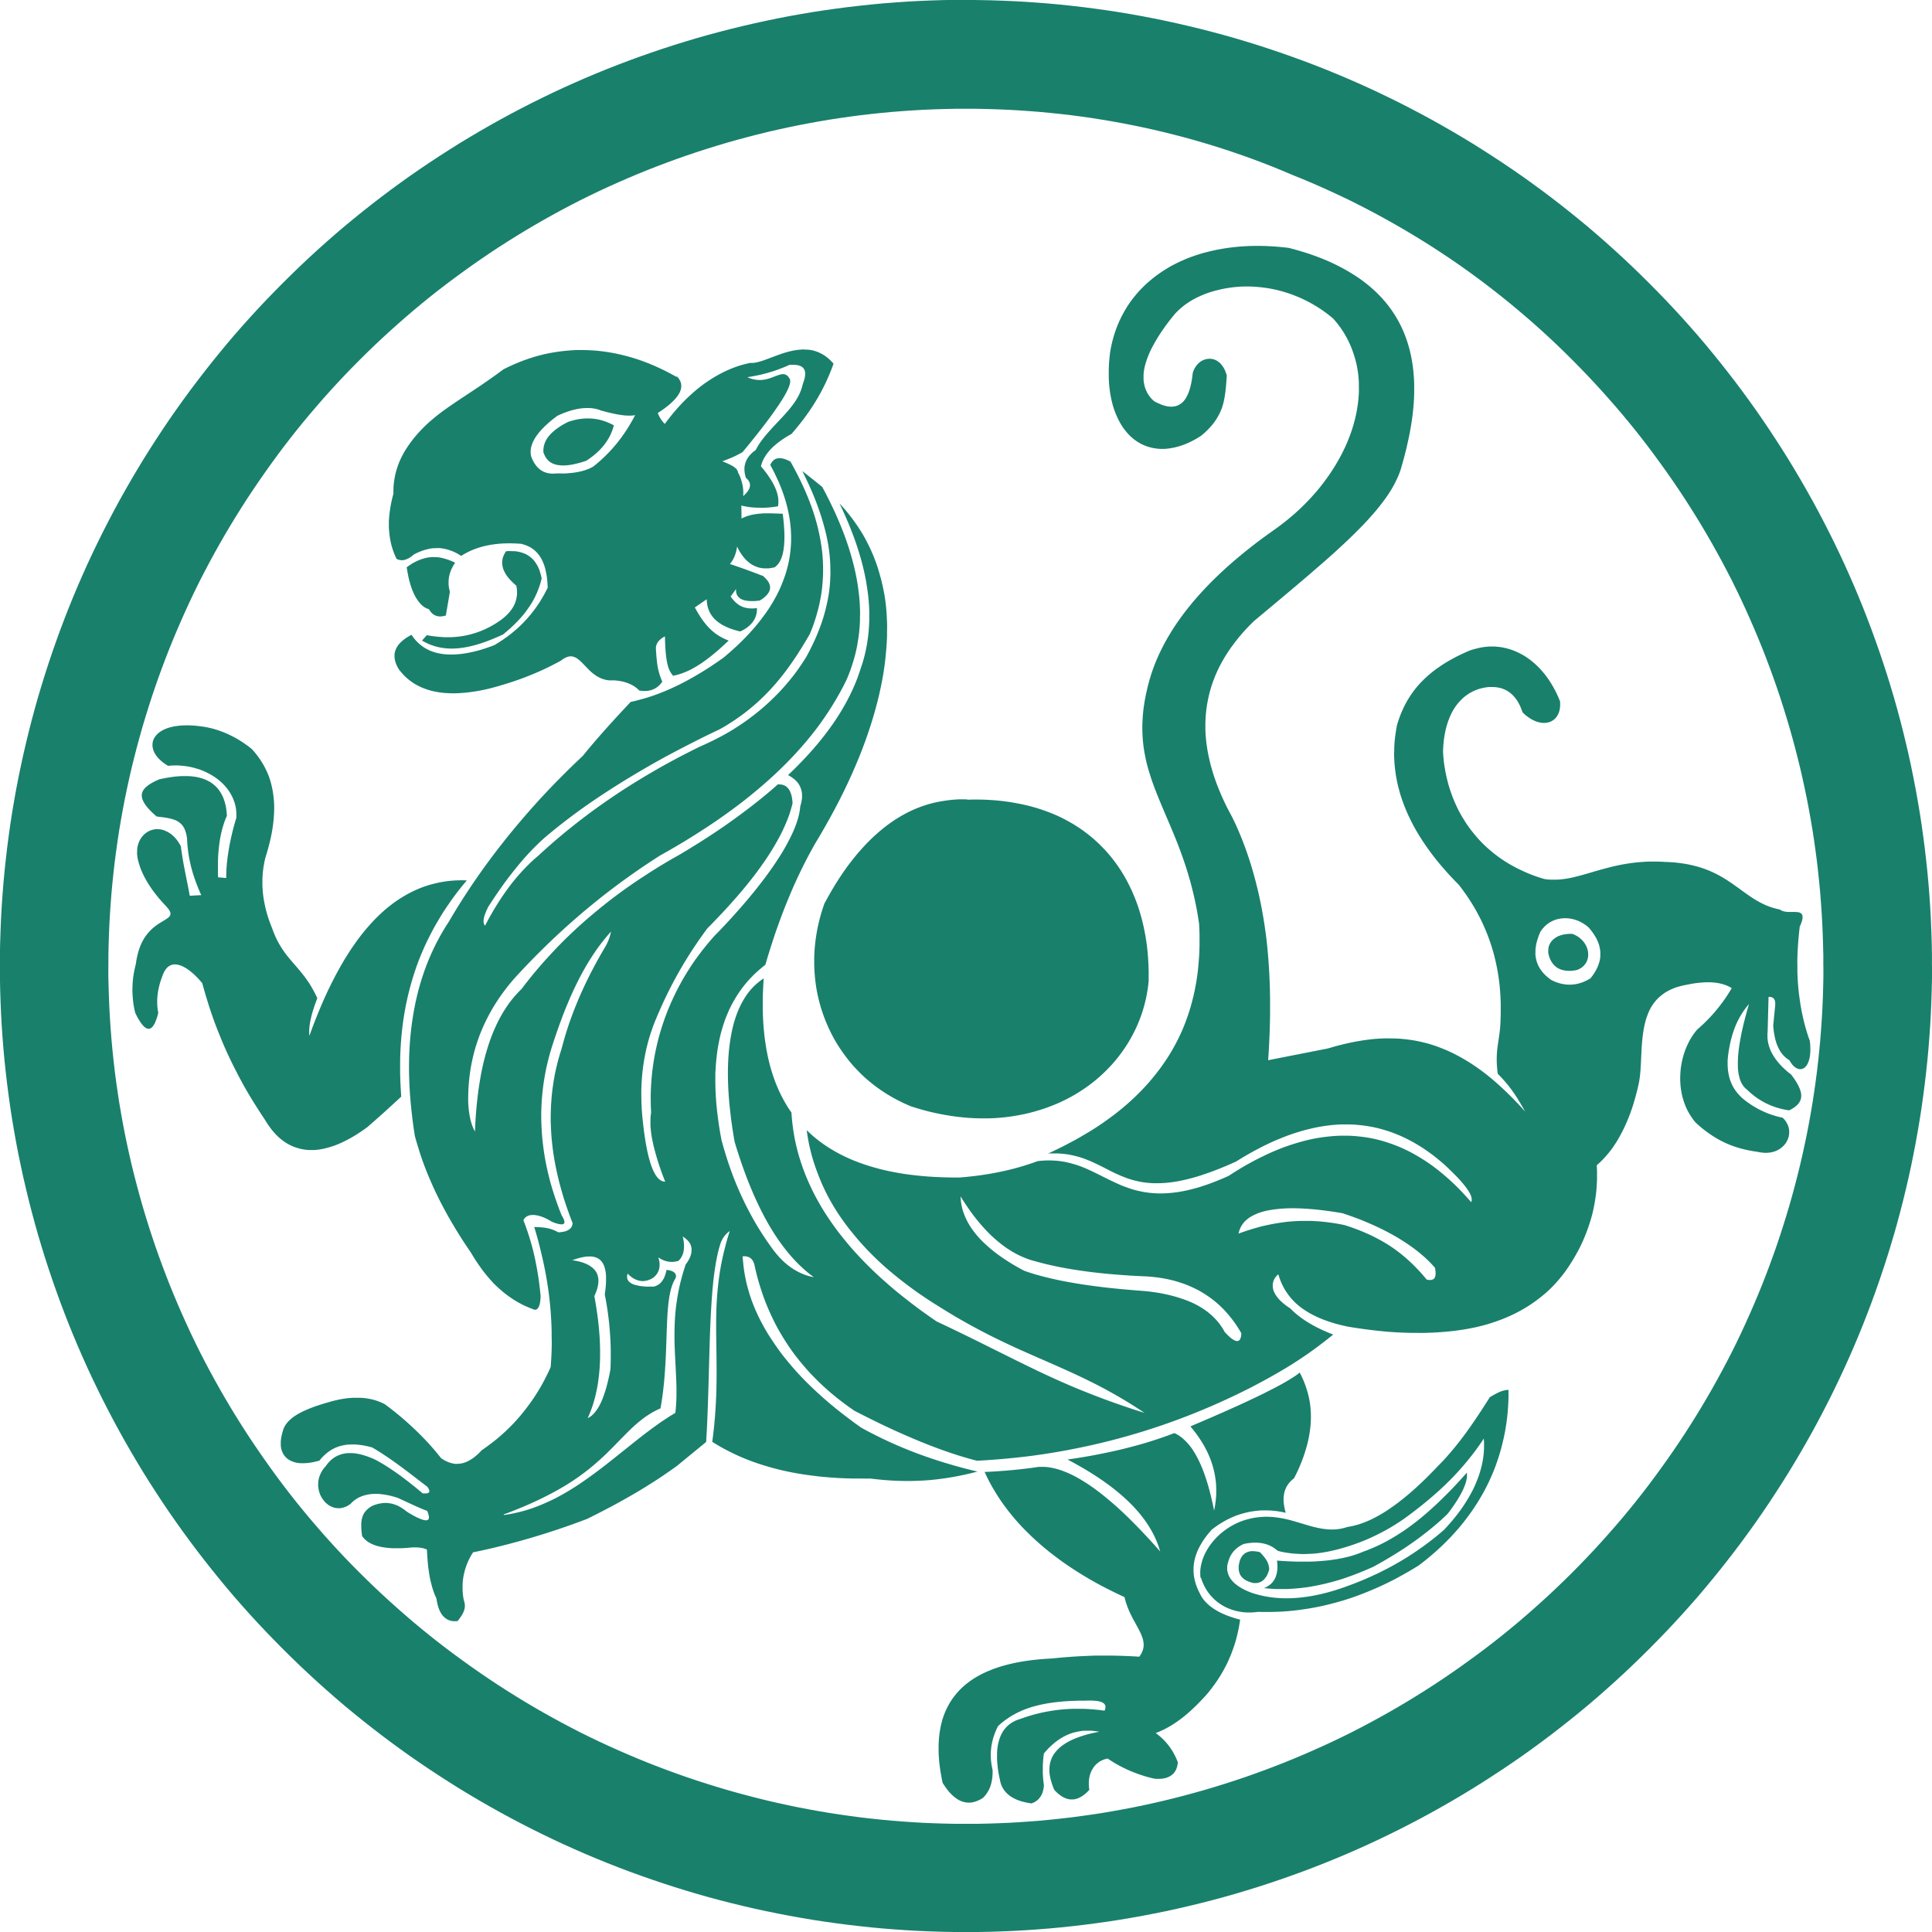 <?xml version="1.0" encoding="UTF-8"?>
<svg id="_图层_2" data-name="图层 2" xmlns="http://www.w3.org/2000/svg" viewBox="0 0 353.09 353.09">
  <defs>
    <style>
      .cls-1 {
        fill: #19806c;
        fill-rule: evenodd;
      }
    </style>
  </defs>
  <g id="_图层_" data-name="&amp;lt;图层&amp;gt;">
    <path class="cls-1" d="M353.09,176.54h0v2.17s-.05,2.17-.05,2.17l-.07,2.17-.09,2.17-.12,2.17-.15,2.16-.17,2.16-.2,2.16-.23,2.15-.25,2.15-.28,2.15-.3,2.14-.33,2.14-.36,2.13-.38,2.13-.41,2.12-.43,2.12-.46,2.11-.49,2.11-.51,2.1-.54,2.1-.56,2.09-.59,2.08-.62,2.08-.64,2.07-.67,2.06-.69,2.05-.72,2.05-.74,2.04-.77,2.03-.79,2.02-.82,2.01h0l-.84,2-.87,1.99-.89,1.98-.92,1.97-.94,1.95-.96,1.94-.99,1.93-1.01,1.92-1.03,1.9-1.06,1.89-1.08,1.88-1.1,1.86-1.12,1.85-1.15,1.83-1.17,1.82-1.19,1.81-1.21,1.79-1.23,1.78-1.26,1.76-1.28,1.75-1.3,1.73-1.32,1.71-1.34,1.7-1.36,1.68-1.38,1.67-1.4,1.65-1.43,1.63-1.45,1.62-1.47,1.6-1.49,1.58-1.51,1.56-1.53,1.55h0l-1.55,1.53-1.56,1.51-1.58,1.49-1.6,1.47-1.62,1.45-1.63,1.43-1.65,1.41-1.67,1.38-1.68,1.36-1.7,1.34-1.71,1.32-1.73,1.3-1.75,1.28-1.76,1.26-1.78,1.23-1.79,1.21-1.81,1.19-1.82,1.17-1.83,1.15-1.85,1.12-1.86,1.1-1.88,1.08-1.89,1.06-1.9,1.03-1.92,1.01-1.93,.99-1.94,.96-1.95,.94-1.97,.92-1.98,.89-1.99,.87-2,.84h0l-2.01,.82-2.02,.79-2.03,.77-2.04,.74-2.05,.72-2.05,.69-2.06,.67-2.07,.64-2.08,.62-2.08,.59-2.09,.56-2.1,.54-2.1,.51-2.11,.49-2.11,.46-2.12,.43-2.12,.41-2.13,.38-2.13,.36-2.14,.33-2.14,.3-2.15,.28-2.15,.25-2.15,.23-2.16,.2-2.16,.17-2.16,.15-2.16,.12-2.17,.09-2.17,.07-2.17,.04h-2.17s-2.17,0-2.17,0l-2.17-.04-2.17-.07-2.17-.09-2.17-.12-2.16-.15-2.16-.17-2.16-.2-2.15-.23-2.15-.25-2.15-.28-2.14-.3-2.14-.33-2.13-.36-2.13-.38-2.12-.41-2.12-.43-2.11-.46-2.11-.49-2.1-.51-2.1-.54-2.09-.56-2.08-.59-2.08-.62-2.07-.64-2.06-.67-2.05-.69-2.05-.72-2.04-.74-2.03-.77-2.02-.79-2.01-.82h0l-2-.84-1.99-.87-1.98-.89-1.97-.92-1.95-.94-1.94-.96-1.93-.99-1.92-1.01-1.9-1.03-1.89-1.06-1.88-1.08-1.86-1.1-1.85-1.12-1.83-1.15-1.82-1.17-1.81-1.19-1.79-1.21-1.78-1.23-1.76-1.26-1.75-1.28-1.73-1.3-1.71-1.32-1.7-1.34-1.68-1.36-1.67-1.38-1.65-1.41-1.63-1.43-1.62-1.45-1.6-1.47-1.58-1.49-1.56-1.51-1.55-1.53h0l-1.53-1.55-1.51-1.56-1.49-1.58-1.47-1.6-1.45-1.62-1.43-1.63-1.4-1.65-1.38-1.67-1.36-1.68-1.34-1.7-1.32-1.71-1.3-1.73-1.28-1.75-1.26-1.76-1.24-1.78-1.21-1.79-1.19-1.81-1.17-1.82-1.15-1.83-1.12-1.85-1.1-1.86-1.08-1.88-1.06-1.89-1.03-1.9-1.01-1.92-.99-1.93-.96-1.94-.94-1.95-.92-1.97-.89-1.98-.87-1.99-.84-2h0l-.82-2.01-.79-2.02-.77-2.03-.74-2.04-.72-2.05-.69-2.05-.67-2.06-.64-2.07-.62-2.08-.59-2.08-.56-2.09-.54-2.1-.51-2.1-.49-2.11-.46-2.11-.44-2.12-.41-2.12-.38-2.13-.36-2.13-.33-2.14-.3-2.14-.28-2.15-.25-2.15-.23-2.15-.2-2.16-.17-2.16-.15-2.16-.12-2.17-.09-2.17-.07-2.17-.04-2.17v-2.17h-.01v-2.17s.05-2.17,.05-2.17l.07-2.17,.09-2.17,.12-2.17,.15-2.16,.17-2.16,.2-2.16,.23-2.15,.25-2.15,.28-2.15,.3-2.14,.33-2.14,.36-2.13,.38-2.13,.41-2.12,.44-2.12,.46-2.11,.49-2.11,.51-2.1,.54-2.1,.56-2.09,.59-2.08,.62-2.08,.64-2.07,.67-2.06,.69-2.05,.72-2.05,.74-2.04,.77-2.03,.79-2.02,.82-2.01h0l.84-2,.87-1.99,.89-1.98,.92-1.97,.94-1.95,.96-1.94,.99-1.93,1.01-1.92,1.03-1.9,1.06-1.89,1.08-1.88,1.1-1.86,1.12-1.85,1.15-1.83,1.17-1.82,1.19-1.81,1.21-1.79,1.24-1.78,1.26-1.76,1.28-1.75,1.3-1.73,1.32-1.71,1.34-1.7,1.36-1.68,1.38-1.67,1.4-1.65,1.43-1.63,1.45-1.62,1.47-1.6,1.49-1.58,1.51-1.56,1.53-1.55h0l1.55-1.53,1.56-1.51,1.58-1.49,1.6-1.47,1.62-1.45,1.63-1.43,1.65-1.41,1.67-1.38,1.68-1.36,1.7-1.34,1.71-1.32,1.73-1.3,1.75-1.28,1.76-1.26,1.78-1.23,1.79-1.21,1.81-1.19,1.82-1.17,1.83-1.15,1.85-1.12,1.86-1.1,1.88-1.08,1.89-1.06,1.9-1.03,1.92-1.01,1.93-.99,1.94-.96,1.95-.94,1.97-.92,1.98-.89,1.99-.87,2-.84h0l2.01-.82,2.02-.79,2.03-.77,2.04-.74,2.05-.72,2.05-.69,2.06-.67,2.07-.64,2.08-.62,2.08-.59,2.09-.56,2.1-.54,2.1-.51,2.11-.49,2.11-.46,2.12-.44,2.12-.41,2.13-.38,2.13-.36,2.14-.33,2.14-.3,2.15-.28,2.15-.25,2.15-.23,2.16-.2,2.16-.17,2.16-.15,2.17-.12,2.17-.09,2.17-.07,2.17-.04h2.17S178.72,.01,178.72,.01l2.17,.04,2.17,.07,2.17,.09,2.16,.12,2.16,.15,2.16,.17,2.16,.2,2.15,.23,2.15,.25,2.15,.28,2.14,.3,2.14,.33,2.13,.36,2.13,.38,2.12,.41,2.12,.44,2.11,.46,2.11,.49,2.1,.51,2.1,.54,2.09,.56,2.08,.59,2.08,.62,2.07,.64,2.06,.67,2.05,.69,2.05,.72,2.04,.74,2.03,.77,2.02,.79,2.01,.82h0l2,.84,1.99,.87,1.98,.89,1.97,.92,1.95,.94,1.94,.96,1.93,.99,1.92,1.01,1.9,1.03,1.89,1.06,1.88,1.08,1.86,1.1,1.85,1.12,1.83,1.15,1.82,1.17,1.81,1.19,1.79,1.21,1.78,1.23,1.76,1.26,1.75,1.28,1.73,1.3,1.71,1.32,1.7,1.34,1.68,1.36,1.67,1.38,1.65,1.41,1.63,1.43,1.62,1.45,1.6,1.47,1.58,1.49,1.56,1.51,1.55,1.53h0l1.53,1.55,1.51,1.56,1.49,1.58,1.47,1.6,1.45,1.62,1.43,1.63,1.4,1.65,1.38,1.67,1.36,1.68,1.34,1.7,1.32,1.71,1.3,1.73,1.28,1.75,1.26,1.76,1.23,1.78,1.21,1.79,1.19,1.81,1.17,1.82,1.15,1.83,1.12,1.85,1.1,1.86,1.08,1.88,1.06,1.89,1.03,1.9,1.01,1.92,.99,1.93,.96,1.94,.94,1.95,.92,1.97,.89,1.98,.87,1.99,.84,2h0l.82,2.01,.79,2.02,.77,2.03,.74,2.04,.72,2.05,.69,2.05,.67,2.06,.64,2.07,.62,2.08,.59,2.08,.56,2.09,.54,2.1,.51,2.1,.49,2.11,.46,2.11,.43,2.12,.41,2.12,.38,2.13,.36,2.13,.33,2.14,.3,2.14,.28,2.15,.25,2.15,.23,2.15,.2,2.16,.17,2.16,.15,2.16,.12,2.17,.09,2.17,.07,2.17,.04,2.17v2.17h.01Zm-19.86,0v-1.93s-.05-1.93-.05-1.93l-.06-1.93-.08-1.92-.11-1.92-.13-1.92-.15-1.92-.18-1.91-.2-1.91-.22-1.91-.25-1.91-.27-1.9-.29-1.9-.32-1.89-.34-1.89-.36-1.88-.39-1.88-.41-1.88-.43-1.87-.46-1.87-.48-1.86-.5-1.85-.52-1.85-.55-1.84-.57-1.84-.59-1.83-.61-1.82-.64-1.82-.66-1.81-.68-1.8-.7-1.79-.73-1.79h0l-.75-1.78-.77-1.77-.79-1.76-.81-1.75-.83-1.73-.85-1.72-.88-1.71-.9-1.7-.92-1.69-.94-1.68-.96-1.67-.98-1.65-1-1.64-1.02-1.63-1.04-1.62-1.06-1.6-1.08-1.59-1.1-1.58-1.12-1.56-1.13-1.55-1.15-1.54-1.17-1.52-1.19-1.51-1.21-1.49-1.23-1.48-1.25-1.46-1.27-1.45-1.28-1.43-1.3-1.42-1.32-1.4-1.34-1.39-1.35-1.37h0l-1.37-1.36-1.39-1.34-1.4-1.32-1.42-1.3-1.43-1.28-1.45-1.26-1.47-1.25-1.48-1.23-1.5-1.21-1.51-1.19-1.52-1.17-1.54-1.15-1.55-1.13-1.57-1.11-1.58-1.09-1.6-1.07-1.61-1.05-1.63-1.03-1.64-1.01-1.65-.99-1.67-.97-1.68-.95-1.69-.93-1.71-.91-1.72-.89-1.73-.87-1.75-.84-1.76-.82-1.77-.8-1.78-.78-1.8-.76-1.81-.73h0l-1.75-.74-1.76-.72-1.77-.69-1.78-.67-1.79-.65-1.8-.62-1.81-.6-1.82-.58-1.82-.55-1.83-.53-1.84-.51-1.85-.48-1.85-.46-1.86-.44-1.87-.41-1.87-.39-1.88-.37-1.88-.34-1.89-.32-1.89-.3-1.9-.27-1.9-.25-1.91-.22-1.91-.2-1.91-.18-1.92-.15-1.92-.13-1.92-.11-1.92-.08-1.93-.06-1.93-.04h-1.93s-1.93,0-1.93,0l-1.93,.04-1.93,.06-1.92,.08-1.92,.11-1.92,.13-1.92,.15-1.91,.18-1.91,.2-1.91,.22-1.9,.25-1.9,.27-1.9,.29-1.89,.32-1.89,.34-1.89,.36-1.88,.39-1.88,.41-1.87,.43-1.87,.46-1.86,.48-1.85,.5-1.85,.52-1.84,.55-1.84,.57-1.83,.59-1.82,.61-1.82,.64-1.81,.66-1.8,.68-1.79,.7-1.79,.73h0l-1.78,.75-1.77,.77-1.76,.79-1.75,.81-1.73,.83-1.72,.85-1.71,.88-1.7,.9-1.69,.92-1.68,.94-1.67,.96-1.65,.98-1.64,1-1.63,1.02-1.62,1.04-1.6,1.06-1.59,1.08-1.58,1.1-1.56,1.12-1.55,1.13-1.54,1.15-1.52,1.17-1.51,1.19-1.49,1.21-1.48,1.23-1.46,1.25-1.45,1.27-1.43,1.28-1.42,1.3-1.4,1.32-1.39,1.34-1.37,1.36h0l-1.36,1.37-1.34,1.39-1.32,1.4-1.3,1.42-1.28,1.43-1.26,1.45-1.25,1.46-1.23,1.48-1.21,1.49-1.19,1.51-1.17,1.52-1.15,1.54-1.13,1.55-1.11,1.56-1.1,1.58-1.08,1.59-1.06,1.6-1.04,1.62-1.02,1.63-1,1.64-.98,1.65-.96,1.67-.94,1.68-.92,1.69-.9,1.7-.88,1.71-.85,1.72-.83,1.73-.81,1.75-.79,1.76-.77,1.77-.75,1.78h0l-.73,1.79-.7,1.79-.68,1.8-.66,1.81-.64,1.82-.61,1.82-.59,1.83-.57,1.84-.55,1.84-.52,1.85-.5,1.85-.48,1.86-.46,1.87-.43,1.87-.41,1.88-.39,1.88-.36,1.88-.34,1.89-.32,1.89-.29,1.9-.27,1.9-.25,1.91-.22,1.91-.2,1.91-.18,1.91-.15,1.92-.13,1.92-.11,1.92-.08,1.92-.06,1.93-.04,1.93v1.93h-.01v1.93s.05,1.93,.05,1.93l.06,1.92,.08,1.92,.11,1.92,.13,1.92,.15,1.92,.18,1.91,.2,1.91,.22,1.91,.25,1.91,.27,1.9,.29,1.9,.32,1.89,.34,1.89,.36,1.88,.39,1.88,.41,1.88,.43,1.87,.46,1.87,.48,1.86,.5,1.85,.52,1.85,.55,1.84,.57,1.84,.59,1.83,.61,1.82,.64,1.82,.66,1.81,.68,1.8,.7,1.79,.73,1.79h0l.75,1.78,.77,1.77,.79,1.76,.81,1.75,.83,1.73,.85,1.72,.88,1.71,.9,1.7,.92,1.69,.94,1.68,.96,1.67,.98,1.65,1,1.64,1.02,1.63,1.04,1.62,1.06,1.6,1.08,1.59,1.1,1.58,1.11,1.56,1.13,1.55,1.15,1.54,1.17,1.52,1.19,1.51,1.21,1.49,1.23,1.48,1.25,1.46,1.26,1.45,1.28,1.43,1.3,1.42,1.32,1.4,1.34,1.39,1.36,1.37h0l1.37,1.35,1.39,1.34,1.4,1.32,1.42,1.3,1.43,1.28,1.45,1.27,1.46,1.25,1.48,1.23,1.49,1.21,1.51,1.19,1.52,1.17,1.54,1.15,1.55,1.13,1.56,1.12,1.58,1.1,1.59,1.08,1.6,1.06,1.62,1.04,1.63,1.02,1.64,1,1.65,.98,1.67,.96,1.68,.94,1.69,.92,1.7,.9,1.71,.88,1.72,.85,1.73,.83,1.75,.81,1.76,.79,1.77,.77,1.78,.75h0l1.79,.73,1.79,.7,1.8,.68,1.81,.66,1.82,.64,1.82,.61,1.83,.59,1.84,.57,1.84,.55,1.85,.52,1.85,.5,1.86,.48,1.87,.46,1.87,.43,1.88,.41,1.88,.39,1.89,.36,1.89,.34,1.89,.32,1.9,.29,1.9,.27,1.9,.25,1.91,.22,1.91,.2,1.91,.18,1.92,.15,1.92,.13,1.92,.11,1.92,.08,1.93,.06,1.93,.04h1.93s1.93,0,1.93,0l1.93-.04,1.93-.06,1.92-.08,1.92-.11,1.92-.13,1.92-.15,1.91-.18,1.91-.2,1.91-.22,1.9-.25,1.9-.27,1.9-.29,1.89-.32,1.89-.34,1.89-.36,1.88-.39,1.88-.41,1.87-.43,1.87-.46,1.86-.48,1.85-.5,1.85-.52,1.84-.55,1.84-.57,1.83-.59,1.82-.61,1.82-.64,1.81-.66,1.8-.68,1.79-.7,1.79-.73h0l1.78-.75,1.77-.77,1.76-.79,1.75-.81,1.73-.83,1.72-.85,1.71-.88,1.7-.9,1.69-.92,1.68-.94,1.67-.96,1.65-.98,1.64-1,1.63-1.02,1.62-1.04,1.6-1.06,1.59-1.08,1.58-1.1,1.56-1.12,1.55-1.13,1.54-1.15,1.52-1.17,1.51-1.19,1.49-1.21,1.48-1.23,1.46-1.25,1.45-1.27,1.43-1.28,1.42-1.3,1.4-1.32,1.39-1.34,1.37-1.35h0l1.35-1.37,1.34-1.39,1.32-1.4,1.3-1.42,1.28-1.43,1.27-1.45,1.25-1.46,1.23-1.48,1.21-1.49,1.19-1.51,1.17-1.52,1.15-1.54,1.13-1.55,1.12-1.56,1.1-1.58,1.08-1.59,1.06-1.6,1.04-1.62,1.02-1.63,1-1.64,.98-1.65,.96-1.67,.94-1.68,.92-1.69,.9-1.7,.88-1.71,.85-1.72,.83-1.73,.81-1.75,.79-1.76,.77-1.77,.75-1.78h0l.73-1.79,.7-1.79,.68-1.8,.66-1.81,.64-1.82,.61-1.82,.59-1.83,.57-1.84,.55-1.84,.52-1.85,.5-1.85,.48-1.86,.46-1.87,.43-1.87,.41-1.88,.39-1.88,.36-1.88,.34-1.89,.32-1.89,.29-1.9,.27-1.9,.25-1.91,.22-1.91,.2-1.91,.18-1.91,.15-1.92,.13-1.92,.11-1.92,.08-1.92,.06-1.92,.04-1.93v-1.93h.01ZM123.56,68.84h0l-1.02-.56-1.02-.53-1.02-.49-1.02-.46-1.02-.42-1.02-.39-1.02-.35-1.02-.32-1.02-.28-1.02-.25-1.01-.22-1.01-.18-1.01-.15-1-.12-1-.08-1-.05-.99-.02h-.99s-.99,.06-.99,.06l-.98,.08-.98,.11-.97,.14-.97,.17-.96,.2-.96,.24-.95,.27-.94,.3-.94,.33-.93,.36-.92,.39-.92,.42-.91,.45h0l-1.49,1.09-1.42,1-1.35,.93-1.29,.86-2.4,1.59-1.12,.75-1.07,.74-1.02,.73-.49,.37-.48,.37-.47,.38-.46,.39-.46,.39-.45,.41-.44,.42-.43,.43-.42,.44-.42,.46-.41,.48-.41,.5-.4,.52-.39,.54h0l-.34,.5-.32,.5-.3,.51-.28,.52-.26,.53-.24,.54-.22,.55-.19,.55-.17,.56-.15,.57-.12,.58-.1,.59-.08,.6-.05,.61-.02,.62v.63h0l-.21,.8-.18,.8-.15,.79-.12,.78-.09,.77-.06,.76-.02,.38v.38s0,.37,0,.37v.37s.03,.37,.03,.37l.03,.37,.04,.37,.04,.36,.05,.36,.06,.36,.07,.36,.08,.36,.09,.35,.1,.35,.11,.35,.12,.35,.13,.35,.14,.34,.15,.34,.15,.34h0l.17,.09,.18,.07,.18,.05,.18,.03,.19,.02h.19s.19-.02,.19-.02l.2-.04,.2-.06,.2-.08,.21-.09,.21-.11,.21-.13,.22-.15,.22-.17,.22-.19h0l.3-.16,.29-.14,.29-.13,.29-.12,.29-.11,.29-.1,.29-.09,.29-.08,.28-.07,.28-.06,.28-.05,.28-.03,.28-.02h.28s.27-.02,.27-.02h.27s.27,.02,.27,.02l.27,.03,.27,.04,.27,.05,.26,.06,.26,.07,.26,.08,.26,.09,.26,.09,.25,.1,.25,.11,.25,.12,.25,.13,.24,.14,.24,.15,.24,.16h0l.26-.17,.27-.16,.55-.3,.57-.28,.59-.25,.61-.23,.63-.2,.65-.18,.67-.15,.69-.13,.71-.1,.74-.08,.76-.05,.78-.02h.8s.82,.03,.82,.03l.84,.05h0l.31,.08,.3,.09,.28,.1,.27,.11,.26,.12,.25,.13,.24,.14,.23,.16,.22,.17,.21,.18,.2,.19,.19,.2,.18,.21,.17,.22,.16,.23,.15,.24,.14,.25,.13,.26,.12,.27,.12,.29,.11,.3,.1,.31,.09,.32,.08,.33,.07,.35,.07,.36,.06,.37,.05,.38,.04,.39,.03,.41,.05,.85h0l-.2,.41-.21,.4-.21,.4-.22,.39-.23,.39-.23,.38-.24,.38-.25,.37-.25,.37-.26,.36-.27,.36-.27,.35-.28,.35-.29,.34-.29,.34-.3,.33-.31,.33-.31,.32-.32,.32-.33,.31-.33,.3-.34,.3-.35,.29-.35,.29-.36,.28-.37,.28-.38,.27-.38,.27-.79,.52-.81,.5h0l-.69,.26-.68,.24-.67,.22-.65,.2-.64,.17-.62,.15-.61,.13-.59,.11-.58,.09-.57,.07-.55,.05-.54,.03h-.52s-.51,0-.51,0l-.5-.03-.48-.05-.47-.07-.45-.09-.44-.11-.42-.13-.41-.15-.4-.17-.38-.19-.37-.21-.35-.23-.34-.25-.32-.27-.31-.29-.3-.31-.28-.33-.27-.35-.25-.37h0l-.29,.15-.27,.16-.26,.16-.25,.16-.23,.17-.22,.17-.2,.17-.19,.17-.18,.18-.16,.18-.15,.18-.13,.19-.12,.19-.11,.19-.09,.19-.08,.2-.07,.2-.05,.2-.04,.2-.02,.21v.21s0,.21,0,.21l.02,.22,.03,.22,.05,.22,.06,.22,.07,.23,.09,.23,.1,.23,.11,.23,.13,.24,.14,.24h0l.3,.38,.31,.36,.32,.35,.34,.33,.35,.31,.36,.29,.38,.28,.39,.26,.4,.24,.42,.22,.43,.21,.45,.19,.46,.17,.47,.16,.49,.14,.5,.12,.51,.1,.53,.09,.54,.07,.55,.05,.57,.03,.58,.02h.6s.61-.02,.61-.02l.62-.04,.64-.05,.65-.07,.66-.09,.68-.1,.69-.12,.7-.14,.72-.16h0l.91-.23,.9-.25,.89-.26,.88-.27,.87-.28,.86-.29,.85-.3,.84-.32,.83-.33,.82-.34,.81-.35,.8-.36,.79-.38,.78-.39,.77-.4,.76-.41h0l.34-.25,.16-.11,.16-.09,.15-.08,.15-.07,.15-.06,.14-.05,.14-.04,.14-.03,.13-.02h.13s.13,0,.13,0h.13s.12,.03,.12,.03l.12,.03,.24,.08,.23,.11,.22,.13,.22,.16,.22,.18,.22,.2,.22,.21,.22,.22,.45,.47,.47,.49,.25,.25,.26,.24,.27,.23,.28,.22,.29,.21,.31,.2,.33,.18,.34,.16,.36,.14,.38,.11,.2,.05,.2,.04,.21,.03,.22,.02h.43s.42,0,.42,0l.41,.03,.4,.05,.39,.06,.38,.08,.37,.1,.36,.11,.34,.13,.33,.14,.31,.16,.3,.17,.28,.19,.26,.2,.24,.21,.22,.22h0l.39,.06,.38,.03h.36s.34-.02,.34-.02l.32-.05,.3-.07,.29-.09,.27-.11,.25-.13,.24-.15,.22-.16,.2-.17,.19-.18,.17-.19,.15-.19,.14-.19h0l-.17-.41-.15-.4-.14-.4-.12-.39-.1-.38-.09-.38-.07-.37-.06-.37-.05-.36-.04-.36-.07-.7-.1-1.36h0v-.19s0-.18,0-.18l.02-.18,.04-.17,.05-.17,.07-.16,.08-.16,.1-.15,.11-.15,.13-.14,.14-.14,.15-.13,.17-.13,.18-.12,.2-.12,.21-.11h0l.02,.95,.04,.86,.05,.77,.06,.68,.07,.6,.08,.53,.09,.47,.1,.41,.1,.36,.11,.31,.12,.27,.12,.24,.13,.21,.13,.19,.14,.18,.14,.17h0l.55-.13,.56-.15,.56-.19,.57-.22,.57-.25,.58-.29,.59-.33,.61-.36,.62-.41,.64-.45,.66-.49,.68-.54,.7-.58,.72-.63,.75-.68,.78-.73h0l-.48-.2-.46-.21-.44-.23-.43-.25-.41-.27-.4-.3-.39-.32-.38-.35-.37-.38-.36-.41-.35-.44-.35-.47-.34-.5-.34-.54-.34-.58-.34-.61,2.18-1.5h0v.28s.03,.27,.03,.27l.03,.27,.04,.26,.06,.25,.07,.25,.08,.24,.09,.24,.1,.23,.11,.22,.13,.22,.14,.21,.15,.21,.16,.2,.17,.19,.19,.19,.2,.18,.21,.17,.22,.17,.23,.16,.24,.16,.26,.15,.27,.14,.28,.14,.29,.13,.3,.13,.31,.12,.33,.11,.34,.11,.35,.1,.36,.1,.37,.09h0l.38-.18,.35-.19,.33-.21,.3-.22,.28-.23,.25-.24,.23-.25,.21-.26,.18-.27,.15-.28,.13-.29,.11-.31,.08-.32,.05-.33,.03-.34v-.35h0l-.36,.04-.35,.02h-.34s-.33-.01-.33-.01l-.33-.04-.32-.06-.31-.08-.3-.11-.29-.13-.29-.16-.28-.19-.27-.22-.27-.25-.26-.28-.26-.31-.25-.34,.99-1.36h0v.16s0,.16,0,.16v.15s.03,.14,.03,.14l.03,.14,.04,.13,.05,.13,.06,.12,.07,.11,.08,.11,.09,.1,.09,.09,.1,.09,.11,.08,.12,.08,.13,.07,.14,.06,.15,.06,.16,.05,.17,.04,.36,.07,.4,.04,.43,.02h.47s.51-.04,.51-.04l.54-.06h0l.43-.27,.19-.14,.18-.14,.16-.14,.15-.14,.14-.14,.12-.14,.11-.14,.1-.14,.08-.14,.07-.14,.06-.14,.05-.14,.03-.14,.02-.14v-.14s0-.14,0-.14l-.02-.14-.03-.14-.04-.14-.05-.14-.06-.14-.07-.14-.09-.14-.1-.14-.11-.14-.12-.14-.27-.28-.31-.29h0l-1.54-.59-1.52-.56-1.51-.54-1.5-.51h0l.13-.15,.12-.16,.11-.17,.11-.17,.2-.36,.18-.39,.15-.41,.13-.43,.1-.46,.08-.48h0l.15,.3,.15,.29,.16,.28,.16,.26,.17,.25,.17,.24,.17,.23,.18,.22,.18,.21,.19,.19,.19,.18,.2,.17,.2,.16,.2,.15,.21,.14,.21,.12,.22,.11,.22,.1,.22,.09,.23,.08,.23,.07,.24,.05,.24,.04,.24,.03,.25,.02h.25s.26,0,.26,0h.26s.27-.04,.27-.04l.27-.04,.27-.05,.28-.06h0l.16-.11,.15-.12,.14-.14,.14-.15,.13-.16,.12-.17,.11-.19,.11-.2,.1-.21,.09-.22,.09-.24,.08-.25,.07-.26,.06-.27,.06-.29,.05-.3,.04-.31,.04-.32,.05-.69,.02-.74v-.79s-.04-.84-.04-.84l-.06-.89-.09-.94-.12-.99h0l-1.07-.04-1.02-.03h-.5s-.49,0-.49,0h-.48s-.47,.04-.47,.04l-.46,.04-.45,.06-.45,.07-.44,.1-.43,.12-.43,.14-.42,.17-.42,.2-.03-2.37h0l.39,.09,.39,.08,.4,.07,.4,.06,.41,.04,.41,.03,.41,.02h.42s.42,.02,.42,.02h.42s.43-.02,.43-.02l.43-.03,.44-.04,.44-.05,.44-.06,.45-.07h0l.03-.19,.02-.19,.02-.19v-.19s0-.4,0-.4l-.04-.41-.08-.42-.11-.43-.14-.44-.18-.45-.21-.46-.24-.47-.28-.48-.31-.49-.35-.51-.38-.52-.42-.53-.45-.54h0l.11-.41,.14-.4,.18-.4,.21-.39,.24-.39,.27-.38,.3-.38,.33-.37,.37-.37,.4-.36,.43-.36,.46-.35,.49-.35,.52-.34,.55-.34,.59-.33h0l.58-.68,.57-.69,.56-.7,.55-.71,.53-.73,.52-.74,.51-.76,.49-.78,.48-.8,.46-.82,.45-.84,.43-.86,.41-.89,.4-.92,.38-.94,.36-.97h0l-.24-.27-.24-.25-.24-.24-.25-.22-.25-.2-.25-.19-.25-.17-.26-.16-.26-.14-.26-.13-.26-.12-.26-.1-.26-.09-.26-.08-.27-.07-.27-.06-.27-.04-.27-.03-.27-.02h-.27s-.27-.02-.27-.02h-.27s-.54,.04-.54,.04l-.53,.06-.53,.09-.53,.11-.52,.13-.52,.15-.51,.16-.5,.17-.49,.18-.96,.36-.91,.34-.43,.16-.42,.14-.4,.12-.38,.1-.36,.08-.34,.05-.32,.02h-.15s-.15-.02-.15-.02h0l-.54,.12-.54,.13-.54,.15-.53,.16-.53,.18-.53,.2-.52,.21-.52,.23-.52,.24-.52,.26-.51,.27-.51,.29-.51,.3-.5,.32-.5,.33-.5,.34-.49,.36-.49,.37-.48,.39-.48,.4-.47,.42-.47,.43-.47,.44-.46,.46-.46,.47-.45,.49-.45,.5-.44,.51-.44,.53-.43,.54-.43,.55-.42,.57h0l-.14-.14-.13-.14-.24-.29-.2-.28-.17-.28-.14-.26-.11-.23-.09-.2-.06-.17h0l.73-.49,.66-.48,.31-.24,.29-.23,.27-.23,.25-.23,.24-.23,.22-.22,.2-.22,.19-.22,.17-.22,.15-.21,.14-.21,.12-.21,.1-.21,.08-.2,.07-.2,.05-.2,.03-.2,.02-.19v-.19s-.02-.19-.02-.19l-.03-.19-.05-.19-.07-.18-.09-.18-.1-.18-.12-.18-.14-.17-.15-.17h0Zm-24.21,13.89l.08,.23,.09,.22,.1,.2,.11,.19,.12,.18,.13,.17,.14,.16,.15,.15,.16,.13,.17,.12,.18,.11,.19,.1,.21,.09,.22,.08,.23,.06,.24,.05,.25,.04,.26,.03,.27,.02h.28s.29,0,.29,0l.3-.02,.31-.03,.32-.04,.33-.05,.35-.07,.36-.08,.37-.09,.38-.1,.39-.11,.81-.26h0l.49-.33,.47-.34,.45-.35,.42-.36,.4-.37,.38-.38,.35-.39,.33-.4,.3-.41,.28-.42,.26-.43,.23-.44,.21-.45,.18-.46,.16-.47,.14-.48h0l-.51-.26-.51-.23-.51-.2-.51-.17-.51-.14-.52-.11-.52-.08-.52-.05-.52-.02h-.52s-.52,.04-.52,.04l-.53,.06-.53,.09-.53,.12-.53,.14-.54,.17h0l-.57,.29-.53,.3-.49,.31-.46,.32-.42,.32-.38,.33-.18,.17-.17,.17-.16,.17-.15,.17-.14,.18-.13,.18-.12,.18-.11,.18-.1,.19-.09,.19-.08,.19-.07,.19-.06,.2-.05,.2-.04,.2-.03,.2-.02,.21v.21s0,.21,0,.21v.21h.01Zm-2.28,.68l.17,.42,.18,.39,.2,.36,.22,.33,.23,.3,.25,.27,.13,.12,.13,.12,.14,.11,.14,.1,.15,.09,.15,.09,.15,.08,.16,.07,.16,.06,.17,.06,.17,.05,.17,.04,.36,.06,.37,.03h.39s.41-.04,.41-.04h.55s.53,.01,.53,.01h.52s.5-.04,.5-.04l.49-.04,.47-.05,.46-.06,.44-.08,.42-.09,.4-.1,.38-.11,.36-.12,.34-.13,.32-.14,.3-.15,.28-.16h0l.62-.5,.59-.51,.57-.52,.55-.53,.53-.54,.51-.55,.5-.57,.48-.58,.46-.59,.45-.6,.43-.61,.42-.63,.4-.64,.39-.66,.38-.67,.37-.69h0l-.23,.04-.25,.03-.27,.02h-.3s-.32,0-.32,0l-.34-.02-.36-.03-.38-.05-.4-.06-.43-.07-.45-.09-.47-.1-1.01-.24-1.09-.29h0l-.19-.08-.19-.07-.2-.06-.21-.05-.43-.09-.45-.06-.46-.03h-.48s-.49,.02-.49,.02l-.51,.05-.52,.08-.53,.11-.53,.13-.54,.16-.54,.18-.55,.21-.55,.23-.55,.25h0l-.67,.51-.62,.5-.57,.5-.52,.49-.47,.49-.22,.24-.21,.24-.19,.24-.18,.24-.17,.23-.16,.23-.14,.23-.13,.23-.12,.23-.11,.23-.09,.22-.08,.22-.07,.22-.06,.22-.05,.22-.03,.22-.02,.21v.21s0,.21,0,.21l.02,.21,.03,.21,.04,.21h0Zm-22.74,20.27l.14,.87,.16,.82,.18,.76,.1,.36,.1,.35,.11,.33,.11,.32,.11,.31,.12,.29,.12,.28,.13,.27,.13,.26,.13,.24,.14,.23,.14,.22,.14,.2,.14,.19,.15,.18,.15,.17,.15,.16,.15,.14,.15,.13,.16,.12,.16,.11,.16,.09,.16,.08,.16,.07,.16,.06,.16,.05h0l.13,.22,.14,.2,.15,.18,.16,.16,.17,.14,.18,.12,.19,.1,.2,.08,.2,.06,.21,.04,.21,.02h.22s.22-.02,.22-.02l.23-.04,.23-.05,.24-.07h0l.74-4.33-.09-.35-.07-.34-.05-.34-.03-.34v-.34s0-.34,0-.34l.03-.33,.05-.33,.07-.33,.09-.33,.11-.33,.13-.33,.15-.32,.17-.32,.19-.32,.21-.32h0l-.31-.15-.3-.14-.3-.12-.3-.11-.29-.1-.29-.09-.29-.08-.28-.07-.28-.06-.28-.05-.28-.03-.28-.02h-.28s-.27-.01-.27-.01h-.27s-.27,.03-.27,.03l-.27,.03-.27,.04-.27,.06-.27,.07-.27,.08-.27,.09-.27,.1-.27,.11-.27,.12-.27,.13-.27,.14-.27,.15-.27,.17-.27,.18-.55,.39h0Zm66.49-18.63h0l.32,.6,.31,.6,.29,.6,.28,.6,.27,.59,.25,.59,.24,.59,.22,.59,.21,.59,.19,.59,.18,.58,.16,.58,.15,.58,.13,.58,.12,.58,.11,.58,.09,.57,.08,.57,.06,.57,.05,.57,.03,.57,.02,.57v.56s0,.56,0,.56l-.03,.56-.04,.56-.05,.56-.07,.56-.08,.56-.1,.55-.11,.55-.13,.55-.14,.55-.16,.55-.17,.55-.19,.54-.2,.54-.21,.54-.23,.54-.24,.54-.26,.54-.27,.53-.29,.53-.3,.53-.32,.53-.33,.53-.35,.53-.36,.52-.38,.52-.39,.52-.4,.52-.42,.52-.43,.52-.45,.51-.46,.51-.48,.51-.49,.51-.51,.51-.52,.51-.53,.5-.55,.5-.56,.5-.58,.5-.59,.5h0l-1.12,.78-1.11,.75-1.1,.71-1.1,.67-1.09,.64-1.08,.6-1.07,.56-1.06,.52-1.06,.49-1.05,.45-1.04,.41-1.03,.37-.51,.17-.51,.16-.51,.15-.51,.14-.5,.14-.5,.13-.5,.12-.5,.11h0l-1.35,1.44-1.28,1.38-1.2,1.32-1.13,1.26-1.05,1.2-.98,1.14-.91,1.08-.83,1.02h0l-.99,.94-.98,.94-.96,.94-.94,.94-.93,.94-.91,.94-.9,.94-.88,.94-.87,.95-.85,.95-.84,.95-.82,.95-.81,.95-.8,.95-.78,.95-.77,.95-.75,.95-.74,.95-.73,.95-.71,.95-.7,.95-.69,.95-.67,.95-.66,.95-.65,.95-.63,.95-.62,.95-.61,.95-.6,.95-.58,.95-.57,.95-.56,.95h0l-.6,.93-.57,.95-.55,.97-.53,.99-.5,1.01-.47,1.02-.45,1.04-.42,1.06-.4,1.08-.37,1.1-.35,1.12-.32,1.14-.29,1.16-.27,1.18-.24,1.2-.21,1.21-.19,1.23-.16,1.25-.13,1.27-.11,1.29-.08,1.31-.05,1.33-.02,1.35v1.36s.04,1.38,.04,1.38l.06,1.4,.09,1.42,.12,1.44,.15,1.46,.17,1.48,.2,1.5,.23,1.52h0l.18,.65,.19,.65,.2,.66,.2,.66,.21,.66,.22,.66,.23,.66,.24,.66,.25,.66,.26,.66,.27,.66,.28,.66,.58,1.33,.62,1.33,.66,1.33,.7,1.34,.73,1.34,.77,1.34,.81,1.35,.84,1.35,.88,1.35,.92,1.36h0l.3,.5,.3,.49,.3,.47,.31,.46,.31,.45,.31,.44,.31,.43,.32,.41,.32,.4,.32,.39,.33,.38,.33,.37,.33,.36,.34,.34,.34,.33,.35,.32,.35,.31,.35,.3,.36,.29,.36,.28,.37,.27,.37,.26,.37,.25,.38,.24,.38,.23,.39,.22,.39,.21,.4,.2,.4,.19,.41,.18,.41,.17,.42,.16h0l.17,.08,.16,.05,.15,.02h.14s.13-.05,.13-.05l.12-.07,.11-.1,.1-.13,.09-.16,.08-.19,.07-.22,.06-.25,.05-.28,.04-.31,.03-.34,.02-.37h0l-.08-.8-.09-.8-.1-.81-.11-.82-.13-.83-.14-.84-.16-.85-.17-.86-.19-.87-.21-.88-.23-.89-.26-.9-.28-.92-.31-.93-.33-.94-.36-.96h0l.08-.14,.09-.13,.1-.12,.1-.1,.11-.09,.12-.08,.12-.07,.13-.06,.13-.05,.14-.04,.15-.03,.15-.02h.16s.16-.02,.16-.02h.17s.17,.02,.17,.02l.35,.05,.37,.08,.38,.11,.39,.14,.4,.17,.4,.2,.41,.22,.41,.25h0l.41,.16,.37,.13,.33,.09,.29,.06,.25,.03h.21s.09,0,.09,0l.08-.02,.07-.03,.06-.03,.05-.04,.04-.05,.03-.06,.02-.06v-.07s.01-.08,.01-.08v-.09s-.03-.09-.03-.09l-.06-.21-.1-.24-.14-.27-.18-.3h0l-.4-1-.37-1-.35-1-.33-1-.31-1-.29-1-.26-1-.24-1-.22-1-.2-1-.17-1-.15-1-.13-1-.11-1-.08-.99-.06-.99-.04-.99-.02-.99v-.99s.04-.99,.04-.99l.05-.99,.08-.98,.1-.98,.12-.98,.15-.98,.17-.98,.19-.97,.22-.97,.24-.97,.26-.97,.29-.96,.31-.96h0l.55-1.64,.56-1.59,.57-1.54,.58-1.48,.6-1.43,.3-.7,.31-.69,.31-.67,.32-.66,.32-.65,.32-.64,.33-.62,.33-.61,.34-.6,.34-.59,.35-.58,.35-.56,.35-.55,.36-.54,.36-.53,.37-.51,.37-.5,.38-.49,.38-.48,.39-.47,.39-.46,.4-.44h0l-.09,.41-.11,.41-.13,.4-.15,.4-.17,.39-.19,.39-.21,.38-.23,.38h0l-.67,1.16-.65,1.16-.62,1.16-.6,1.15-.57,1.15-.55,1.15-.52,1.15-.5,1.14-.47,1.14-.45,1.14-.42,1.14-.4,1.13-.37,1.13-.35,1.13-.32,1.13-.3,1.12h0l-.29,.92-.27,.92-.24,.93-.22,.93-.2,.94-.17,.94-.15,.95-.13,.95-.11,.96-.08,.96-.06,.97-.04,.97-.02,.98v.98s.04,.99,.04,.99l.05,.99,.07,1,.1,1,.12,1.01,.14,1.01,.17,1.02,.19,1.02,.21,1.03,.23,1.03,.26,1.04,.28,1.04,.3,1.05,.32,1.05,.35,1.06,.37,1.06,.39,1.07,.41,1.07h0l-.02,.19-.04,.18-.06,.17-.08,.16-.1,.15-.12,.13-.14,.12-.15,.11-.17,.1-.19,.09-.21,.08-.23,.06-.25,.05-.27,.04-.28,.03-.3,.02h0l-.24-.13-.24-.12-.24-.11-.25-.1-.25-.09-.25-.08-.26-.07-.26-.06-.27-.05-.28-.04-.58-.06-.62-.04-.66-.02h0l.24,.8,.23,.8,.22,.8,.21,.8,.2,.8,.19,.8,.19,.8,.18,.8,.17,.8,.16,.8,.15,.8,.14,.8,.13,.8,.12,.8,.11,.8,.1,.8,.09,.8,.08,.8,.07,.8,.06,.8,.05,.8,.04,.8,.03,.8,.02,.8v.8s.02,.8,.02,.8v.8s-.02,.8-.02,.8l-.03,.8-.04,.8-.05,.8-.06,.8h0l-.28,.62-.29,.61-.3,.6-.3,.59-.31,.58-.32,.57-.33,.56-.34,.55-.34,.54-.35,.53-.36,.52-.37,.51-.37,.5-.38,.5-.39,.49-.39,.48-.4,.47-.41,.46-.41,.45-.42,.44-.43,.43-.43,.42-.44,.42-.45,.41-.45,.4-.46,.39-.47,.38-.47,.37-.48,.36-.48,.36-.49,.35-.49,.34h0l-.46,.48-.23,.22-.23,.21-.23,.19-.23,.18-.23,.17-.23,.16-.23,.14-.23,.13-.23,.12-.23,.11-.23,.09-.23,.08-.23,.07-.23,.05-.23,.04-.23,.03h-.23s-.23,.02-.23,.02h-.23s-.23-.04-.23-.04l-.23-.04-.23-.05-.23-.07-.23-.08-.24-.09-.24-.11-.24-.12-.24-.13-.24-.15-.24-.16h0l-.56-.7-.57-.69-.59-.68-.6-.67-.61-.65-.62-.64-.63-.63-.64-.62-.65-.61-.66-.6-.67-.59-.68-.58-.69-.57-.7-.56-.71-.55-.73-.54h0l-.51-.25-.53-.22-.54-.19-.55-.16-.57-.13-.58-.1-.59-.07-.61-.04h-.62s-.64,0-.64,0l-.65,.04-.66,.07-.68,.1-.69,.13-.7,.16-.72,.19h0l-1.01,.29-.94,.29-.88,.29-.81,.3-.75,.31-.69,.31-.32,.16-.31,.16-.29,.16-.28,.17-.26,.17-.25,.17-.23,.17-.22,.18-.2,.18-.19,.18-.18,.18-.16,.19-.15,.19-.14,.19-.12,.2-.11,.2-.1,.2-.08,.21-.07,.21-.06,.22h0l-.11,.39-.09,.38-.07,.37-.05,.36-.03,.35v.34s0,.33,0,.33l.03,.31,.05,.3,.08,.29,.1,.27,.12,.26,.14,.25,.16,.23,.18,.21,.2,.2,.22,.18,.24,.16,.26,.14,.28,.13,.3,.11,.32,.09,.34,.07,.37,.05,.39,.02h.41s.43-.02,.43-.02l.45-.04,.47-.07,.49-.09,.51-.12,.53-.14h0l.23-.29,.24-.27,.24-.25,.25-.24,.25-.22,.26-.21,.26-.19,.26-.18,.27-.16,.27-.15,.28-.14,.28-.12,.29-.11,.29-.1,.3-.08,.3-.07,.31-.06,.31-.05,.31-.03,.32-.02h.32s.33-.01,.33-.01h.33s.33,.03,.33,.03l.34,.03,.34,.04,.35,.05,.35,.06,.35,.07,.36,.08,.72,.19h0l.74,.44,.71,.44,.69,.45,.67,.45,.66,.45,.64,.45,1.24,.9,1.2,.9,1.17,.9,1.16,.89,1.16,.88h0l.13,.17,.1,.16,.08,.15,.06,.13,.03,.12v.11s0,.1,0,.1l-.04,.08-.06,.07-.09,.06-.11,.05-.14,.03-.16,.02h-.18s-.21,0-.21,0l-.23-.02h0l-1.28-1.06-1.23-.98-.6-.46-.58-.44-.57-.42-.56-.4-.55-.38-.53-.36-.52-.34-.51-.32-.5-.3-.48-.28-.47-.26-.46-.24h0l-.38-.16-.37-.15-.37-.14-.36-.13-.35-.11-.35-.1-.34-.09-.33-.07-.33-.06-.32-.05-.31-.03-.31-.02h-.3s-.29,0-.29,0l-.29,.02-.28,.03-.27,.05-.27,.06-.26,.07-.25,.09-.25,.1-.24,.11-.23,.12-.23,.14-.22,.15-.21,.16-.21,.18-.2,.19-.19,.2-.19,.22-.18,.23-.17,.24h0l-.17,.19-.16,.19-.15,.19-.14,.2-.12,.2-.11,.2-.1,.2-.09,.2-.08,.2-.07,.2-.06,.2-.05,.2-.04,.2-.03,.2-.02,.2v.2s-.02,.2-.02,.2v.2s.02,.2,.02,.2l.02,.19,.06,.38,.09,.37,.12,.36,.15,.35,.18,.33,.2,.31,.22,.29,.24,.27,.26,.24,.28,.22,.14,.1,.15,.09,.15,.08,.16,.07,.16,.07,.16,.06,.17,.05,.17,.04,.17,.03,.17,.02h.17s.18,.02,.18,.02h.18s.18-.03,.18-.03l.18-.03,.18-.04,.18-.05,.18-.06,.18-.07,.18-.08,.18-.1,.18-.11,.18-.12,.18-.13h0l.19-.2,.2-.19,.21-.18,.22-.16,.22-.15,.23-.14,.24-.13,.24-.11,.25-.1,.25-.09,.26-.08,.26-.07,.27-.06,.27-.05,.28-.04,.28-.03,.29-.02h.29s.29,0,.29,0h.3s.3,.03,.3,.03l.3,.03,.6,.08,.61,.11,.61,.14,.61,.17,.61,.2h0l1.56,.72,1.36,.63,.63,.28,.6,.26,.58,.24,.57,.22h0l.1,.25,.08,.23,.06,.21,.05,.19,.02,.17v.15s0,.13,0,.13l-.03,.11-.05,.09-.07,.07-.09,.06-.11,.04-.13,.02h-.15s-.17-.03-.17-.03l-.19-.04h0l-.27-.08-.3-.11-.33-.14-.36-.17-.4-.2-.43-.24-.46-.27-.49-.3h0l-.38-.3-.38-.27-.38-.24-.39-.21-.39-.18-.39-.14-.39-.11-.4-.08-.4-.05-.4-.02-.41,.02-.41,.05-.42,.08-.42,.11-.42,.14-.43,.18h0l-.33,.21-.29,.22-.26,.23-.23,.24-.1,.13-.1,.13-.09,.13-.08,.14-.07,.14-.07,.15-.11,.31-.09,.33-.06,.36-.04,.38v.41s0,.44,0,.44l.03,.47,.05,.5,.07,.54h0l.12,.17,.13,.16,.14,.16,.15,.15,.16,.14,.17,.14,.18,.13,.19,.12,.2,.12,.21,.11,.22,.1,.23,.1,.24,.09,.25,.08,.26,.08,.27,.07,.28,.06,.29,.06,.61,.09,.65,.07,.68,.04h.72s.76,0,.76,0l.8-.04,.84-.07h0l.45-.04h.43s.41,0,.41,0l.4,.03,.38,.05,.36,.08,.34,.1,.32,.12h0l.06,1.01,.08,1.09,.05,.57,.06,.58,.08,.58,.09,.59,.1,.59,.12,.59,.14,.58,.15,.58,.17,.57,.19,.55,.21,.54,.24,.52h0l.09,.55,.11,.51,.13,.47,.15,.43,.08,.2,.09,.19,.09,.18,.1,.17,.1,.16,.11,.15,.11,.14,.12,.13,.12,.12,.13,.11,.13,.11,.14,.1,.14,.09,.15,.08,.15,.07,.16,.06,.17,.05,.17,.04,.18,.03,.18,.02h.19s.19,0,.19,0h.2s.2-.03,.2-.03h0l.22-.28,.2-.27,.18-.26,.16-.25,.14-.24,.12-.24,.1-.23,.08-.23,.06-.22,.04-.22,.02-.22v-.22s-.02-.23-.02-.23l-.04-.23-.06-.24-.08-.25h0l-.06-.31-.05-.31-.07-.62-.04-.61v-.6s.01-.59,.01-.59l.05-.58,.08-.57,.11-.56,.13-.55,.16-.53,.18-.52,.2-.51,.22-.49,.24-.47,.26-.46,.28-.44h0l1.29-.27,1.3-.29,1.3-.3,1.3-.32,1.3-.33,1.3-.35,1.3-.36,1.3-.37,1.3-.39,1.3-.4,1.31-.42,1.31-.43,1.31-.45,1.31-.46,1.31-.48,1.31-.49h0l1.18-.59,1.16-.59,1.14-.59,1.12-.59,1.1-.6,1.08-.6,1.06-.6,1.04-.6,1.02-.61,.99-.61,.97-.61,.95-.61,.93-.62,.91-.62,.89-.62,.87-.62h0l5.34-4.38h0l.07-1.21,.07-1.23,.11-2.49,.09-2.52,.08-2.54,.14-5.08,.07-2.5,.08-2.46,.1-2.4,.06-1.17,.07-1.15,.07-1.13,.08-1.1,.09-1.07,.1-1.04,.11-1.01,.13-.98,.14-.94,.15-.91,.17-.87,.18-.82,.2-.78,.21-.73h0l.14-.38,.16-.36,.18-.34,.21-.31,.23-.29,.25-.27,.28-.25,.3-.23h0l-.21,.66-.2,.65-.18,.64-.17,.64-.32,1.25-.28,1.22-.24,1.19-.2,1.17-.17,1.15-.14,1.13-.12,1.12-.09,1.1-.07,1.09-.05,1.09-.03,1.08-.02,1.08v1.08s0,1.09,0,1.09l.03,2.19,.03,2.24,.02,2.31v1.19s-.01,1.21-.01,1.21l-.02,1.24-.04,1.27-.06,1.31-.08,1.35-.1,1.38-.13,1.43-.16,1.47-.19,1.52h0l.7,.43,.71,.42,.72,.4,.74,.39,.75,.38,.76,.36,.78,.35,.79,.33,.8,.32,.82,.3,.83,.29,.84,.27,.86,.26,.87,.25,.88,.23,.9,.22,.91,.2,.92,.19,.94,.17,.95,.16,.96,.14,.98,.13,.99,.12,1,.1,1.02,.09,1.03,.07,1.04,.06,1.06,.04,1.07,.03h1.08s1.1,.01,1.1,.01h1.11s1.23,.14,1.23,.14l1.23,.12,1.23,.09,1.23,.06,1.22,.03h1.22s1.22-.03,1.22-.03l1.22-.06,1.22-.09,1.22-.13,1.22-.16,1.22-.19,1.22-.22,1.22-.25,1.22-.28,1.22-.31h0l-1.41-.34-1.39-.36-1.38-.38-1.37-.4-1.36-.42-1.35-.44-1.34-.46-1.33-.48-1.32-.51-1.31-.53-1.3-.55-1.29-.58-1.28-.6-1.27-.63-1.27-.65-1.26-.68h0l-1.27-.91-1.23-.92-1.2-.92-1.16-.93-1.12-.93-1.08-.94-1.04-.94-1.01-.95-.97-.95-.93-.96-.89-.96-.85-.97-.81-.97-.78-.97-.37-.49-.36-.49-.35-.49-.34-.49-.33-.49-.33-.49-.32-.49-.31-.49-.3-.5-.29-.5-.28-.5-.27-.5-.26-.5-.25-.5-.24-.5-.23-.5-.22-.5-.21-.5-.2-.5-.19-.5-.18-.51-.17-.51-.16-.51-.15-.51-.14-.51-.13-.51-.12-.51-.11-.51-.1-.51-.09-.51-.08-.51-.07-.51-.06-.51-.05-.52-.05-.52-.04-.52h.2s.19-.01,.19-.01h.18s.17,.04,.17,.04l.17,.04,.16,.05,.15,.07,.14,.08,.13,.1,.12,.11,.11,.12,.1,.14,.09,.15,.08,.16,.07,.18,.07,.19h0l.23,1.04,.25,1.03,.28,1.02,.3,1,.32,.99,.34,.98,.36,.96,.39,.95,.41,.94,.43,.92,.45,.91,.47,.9,.5,.88,.52,.87,.54,.86,.56,.85,.58,.83,.61,.82,.63,.8,.65,.79,.67,.78,.69,.77,.72,.75,.74,.74,.76,.73,.78,.71,.8,.7,.83,.69,.85,.67,.87,.66,.89,.65,.91,.63h0l1.61,.82,1.58,.79,1.55,.76,1.52,.72,1.5,.69,1.47,.65,1.44,.62,1.41,.59,1.38,.55,1.36,.52,1.33,.49,1.3,.45,1.27,.42,1.24,.38,1.22,.35,1.19,.32h0l1.69-.1,1.68-.12,1.67-.14,1.66-.16,1.66-.18,1.65-.2,1.64-.23,1.63-.25,1.62-.27,1.61-.29,1.6-.31,1.59-.33,1.59-.35,1.58-.37,1.57-.39,1.56-.41,1.55-.43,1.55-.45,1.54-.47,1.53-.49,1.53-.51,1.52-.53,1.51-.55,1.5-.57,1.5-.59,1.49-.61,1.49-.63,1.48-.65,1.47-.67,1.47-.69,1.46-.71,1.46-.73h0l1.93-1.02,.95-.52,.94-.52,.93-.53,.93-.54,.92-.55,.92-.57,.92-.59,.92-.61,.93-.63,.93-.66,.94-.69,.95-.72,.97-.75,.98-.78h0l-.69-.27-.66-.28-.63-.28-.61-.29-.58-.29-.55-.3-.52-.3-.5-.3-.47-.3-.45-.31-.42-.31-.4-.31-.38-.31-.35-.31-.33-.31-.31-.31h0l-.38-.25-.35-.25-.32-.25-.3-.24-.27-.24-.25-.24-.22-.24-.2-.24-.18-.23-.16-.23-.14-.23-.12-.22-.1-.22-.08-.21-.06-.21-.04-.21-.03-.2v-.2s-.01-.19-.01-.19l.02-.19,.03-.18,.04-.17,.05-.17,.06-.16,.08-.16,.08-.15,.09-.14,.1-.14,.11-.13,.12-.12,.12-.11,.13-.1h0l.14,.46,.16,.45,.17,.44,.19,.43,.21,.42,.22,.41,.24,.4,.26,.39,.27,.38,.29,.37,.31,.36,.32,.35,.34,.34,.36,.32,.37,.31,.39,.3,.41,.29,.43,.28,.44,.27,.46,.26,.48,.25,.49,.24,.51,.23,.53,.22,.54,.21,.56,.2,.58,.19,.59,.18,.61,.17,.63,.16,.65,.15,.66,.14h0l.94,.15,.93,.14,.92,.13,.91,.12,.9,.11,.89,.1,.88,.09,.87,.08,.86,.06,.85,.05,.84,.04,.83,.03,.82,.02h.81s.8,.01,.8,.01h.79s.78-.03,.78-.03l.78-.03,.77-.04,.76-.05,.75-.06,.74-.07,.73-.08,.72-.09,.71-.1,.7-.11,.69-.12,.68-.13,.67-.14,.66-.16,.65-.16,.64-.18,.63-.19,.62-.2,.61-.21,.6-.22,.59-.23,.58-.24,.57-.25,.56-.26,.55-.27,.54-.28,.53-.29,.52-.3,.51-.31,.5-.32,.49-.33,.48-.34,.47-.35,.47-.36,.46-.37,.45-.38,.44-.39,.43-.41,.42-.42,.41-.43,.4-.44,.39-.45,.38-.46,.37-.47,.36-.48,.35-.49,.34-.5,.33-.51h0l.32-.51,.31-.52,.3-.52,.29-.52,.28-.52,.27-.53,.25-.53,.24-.53,.23-.54,.22-.54,.21-.54,.2-.54,.19-.55,.18-.55,.17-.55,.16-.56,.15-.56,.13-.56,.12-.57,.11-.57,.1-.57,.09-.58,.08-.58,.07-.59,.05-.59,.04-.59,.03-.6,.02-.6v-.6s0-.61,0-.61l-.02-.61-.03-.61h0l.34-.3,.33-.31,.32-.32,.32-.33,.31-.34,.3-.35,.3-.36,.29-.37,.29-.38,.28-.4,.27-.41,.27-.42,.26-.43,.25-.44,.25-.45,.24-.46,.24-.47,.23-.48,.22-.49,.22-.5,.21-.51,.21-.52,.2-.53,.19-.54,.19-.56,.18-.57,.17-.58,.17-.59,.16-.6,.16-.61,.15-.62,.14-.63h0l.11-.58,.09-.6,.07-.62,.06-.64,.04-.66,.04-.67,.06-1.37,.07-1.39,.05-.7,.06-.7,.07-.7,.09-.69,.11-.68,.13-.67,.16-.66,.09-.33,.1-.32,.11-.32,.11-.31,.12-.31,.13-.3,.14-.3,.15-.29,.16-.28,.17-.28,.19-.27,.2-.26,.21-.26,.22-.25,.23-.24,.25-.23,.26-.22,.27-.22,.29-.21,.3-.2,.32-.19,.34-.18,.35-.17,.37-.16,.38-.15,.4-.13,.42-.12,.44-.11,.45-.1,.47-.09h0l.66-.13,.64-.11,.62-.08,.6-.06,.58-.04,.56-.02h.54s.52,.03,.52,.03l.5,.05,.48,.07,.46,.1,.44,.12,.42,.14,.4,.16,.38,.19,.36,.21h0l-.32,.53-.33,.53-.34,.52-.35,.51-.36,.5-.37,.49-.38,.49-.39,.48-.4,.47-.41,.46-.42,.45-.43,.44-.44,.44-.45,.43-.46,.42-.47,.41h0l-.32,.39-.31,.41-.29,.43-.28,.45-.26,.47-.24,.48-.23,.5-.21,.51-.19,.53-.17,.54-.15,.55-.13,.56-.11,.57-.09,.57-.06,.58-.04,.58-.02,.59v.59s.03,.59,.03,.59l.05,.59,.08,.59,.1,.58,.13,.58,.16,.57,.18,.56,.21,.56,.24,.55,.27,.53,.3,.52,.16,.26,.17,.25,.17,.25,.18,.24,.19,.24,.2,.24h0l.35,.32,.35,.31,.35,.3,.35,.28,.35,.27,.35,.26,.35,.25,.35,.24,.35,.23,.35,.22,.35,.21,.35,.2,.35,.19,.35,.18,.35,.17,.35,.16,.7,.3,.7,.26,.71,.23,.71,.2,.72,.18,.72,.15,.73,.13,.73,.11h0l.47,.09,.45,.06,.43,.03h.42s.4-.04,.4-.04l.38-.06,.36-.09,.34-.11,.32-.14,.3-.16,.28-.18,.26-.2,.24-.21,.22-.23,.2-.24,.17-.25,.15-.27,.13-.27,.1-.28,.08-.29,.05-.29,.03-.3v-.3s-.02-.3-.02-.3l-.05-.3-.08-.29-.11-.29-.13-.28-.16-.28-.19-.27-.22-.26-.25-.24h0l-.46-.1-.46-.11-.45-.13-.45-.14-.44-.15-.44-.16-.43-.18-.43-.19-.42-.2-.42-.21-.41-.23-.41-.24-.41-.25-.4-.27-.4-.28-.39-.29h0l-.25-.2-.24-.2-.22-.2-.21-.21-.2-.21-.19-.21-.18-.21-.17-.22-.16-.22-.15-.22-.14-.22-.13-.23-.12-.23-.11-.23-.1-.23-.09-.23-.09-.24-.08-.24-.13-.48-.1-.49-.08-.49-.05-.5-.03-.5v-.5s0-.51,0-.51h0l.08-.8,.11-.78,.13-.76,.15-.74,.17-.71,.19-.69,.21-.67,.23-.65,.25-.63,.28-.61,.3-.58,.32-.56,.34-.54,.36-.52,.38-.5,.4-.47h0l-.45,1.59-.21,.77-.19,.75-.18,.72-.16,.7-.15,.68-.13,.66-.12,.64-.11,.62-.09,.6-.08,.58-.06,.56-.05,.54-.03,.52-.02,.5v.48s0,.46,0,.46l.02,.44,.04,.41,.05,.39,.07,.37,.08,.35,.09,.33,.11,.31,.12,.29,.14,.27,.15,.25,.16,.23,.18,.21,.19,.19,.21,.17h0l.41,.39,.42,.37,.43,.35,.44,.33,.45,.31,.46,.29,.47,.27,.48,.25,.49,.23,.5,.21,.51,.19,.52,.17,.53,.15,.54,.13,.55,.11,.56,.09h0l.26-.13,.24-.13,.23-.14,.21-.14,.19-.14,.18-.15,.16-.15,.15-.16,.13-.16,.11-.16,.1-.17,.08-.17,.07-.18,.05-.18,.03-.19,.02-.19v-.2s-.01-.21-.01-.21l-.03-.21-.05-.22-.06-.22-.08-.23-.09-.24-.11-.24-.12-.25-.14-.26-.15-.27-.17-.27-.18-.28-.2-.29-.44-.6h0l-.57-.45-.53-.46-.49-.46-.45-.47-.21-.24-.2-.24-.19-.24-.18-.24-.17-.24-.16-.24-.15-.24-.14-.24-.13-.24-.12-.25-.11-.25-.1-.25-.09-.25-.08-.25-.07-.25-.06-.25-.05-.25-.04-.25-.03-.26-.02-.26v-.26s0-.26,0-.26v-.26s.03-.26,.03-.26l.17-6.39h.17s.16,0,.16,0l.14,.03,.13,.04,.12,.05,.11,.07,.09,.08,.08,.1,.07,.11,.06,.13,.04,.14,.03,.16,.02,.17v.19s0,.2,0,.2l-.02,.22-.35,3.55h0l.05,.59,.07,.56,.09,.54,.1,.51,.12,.49,.14,.46,.16,.43,.18,.41,.19,.38,.21,.36,.23,.33,.25,.3,.26,.28,.28,.25,.3,.23,.32,.2h0l.16,.28,.17,.25,.17,.23,.17,.2,.18,.17,.18,.15,.18,.12,.18,.1,.18,.07,.18,.05,.18,.02h.17s.17-.03,.17-.03l.17-.05,.16-.08,.16-.1,.15-.13,.14-.15,.13-.18,.12-.2,.11-.22,.1-.25,.09-.27,.08-.3,.06-.32,.05-.34,.03-.37,.02-.39v-.41s-.02-.44-.02-.44l-.03-.46-.05-.48h0l-.19-.53-.18-.53-.17-.54-.16-.55-.16-.56-.15-.57-.14-.57-.13-.58-.13-.59-.12-.6-.11-.61-.1-.61-.09-.62-.09-.63-.08-.64-.07-.65-.06-.65-.05-.66-.04-.67-.03-.68-.02-.69v-.7s-.01-.71-.01-.71v-.71s.02-.72,.02-.72l.03-.73,.04-.74,.05-.75,.06-.76,.07-.77,.08-.78,.09-.79h0l.17-.37,.13-.34,.1-.3,.07-.27,.04-.24v-.21s0-.18,0-.18l-.04-.16-.06-.14-.08-.11-.1-.09-.12-.08-.13-.06-.15-.05-.16-.03-.17-.02-.38-.02h-.4s-.42,0-.42,0h-.42s-.21-.02-.21-.02l-.21-.02-.2-.03-.19-.04-.19-.06-.18-.07-.17-.09-.15-.11h0l-.34-.07-.33-.08-.33-.09-.32-.09-.31-.1-.31-.11-.59-.23-.57-.26-.55-.28-.54-.3-.52-.31-.51-.33-.5-.34-.5-.35-.5-.36-1-.73-1.03-.73-.54-.36-.55-.36-.57-.35-.59-.34-.62-.33-.65-.31-.68-.3-.71-.28-.37-.13-.38-.13-.39-.12-.4-.11-.41-.11-.42-.1-.43-.1-.45-.09-.46-.08-.47-.07-.48-.07-.5-.06-.51-.05-.53-.04-.54-.03-.55-.02h0l-.98-.05-.95-.02h-.92s-.89,.04-.89,.04l-.87,.06-.84,.08-.82,.1-.79,.12-.77,.13-.75,.15-.73,.16-.71,.17-.69,.18-.68,.18-1.31,.37-1.26,.37-1.22,.35-.6,.16-.59,.15-.58,.14-.58,.12-.57,.1-.57,.08-.57,.06-.57,.04h-.57s-.57,0-.57,0l-.58-.04-.58-.08h0l-.57-.17-.56-.18-.55-.19-.54-.2-.53-.21-.52-.22-.51-.23-.5-.23-.5-.24-.49-.25-.48-.26-.47-.26-.46-.27-.45-.28-.44-.29-.43-.29-.42-.3-.41-.31-.4-.31-.39-.32-.39-.33-.38-.33-.37-.34-.36-.34-.35-.35-.34-.36-.33-.36-.32-.37-.31-.37-.31-.38-.3-.38-.29-.39-.28-.39-.27-.39-.26-.4-.25-.4-.25-.41-.24-.41-.23-.41-.22-.42-.21-.42-.2-.42-.19-.43-.19-.43-.18-.43-.17-.44-.16-.44-.15-.44-.15-.44-.14-.44-.13-.45-.12-.45-.22-.9-.19-.91-.16-.91-.13-.91-.09-.92-.06-.92h0l.02-.62,.04-.61,.05-.6,.07-.58,.09-.57,.1-.55,.12-.54,.13-.52,.15-.51,.16-.49,.18-.48,.19-.46,.21-.44,.22-.43,.24-.41,.25-.39,.27-.37,.28-.35,.3-.34,.31-.32,.32-.3,.34-.28,.35-.26,.36-.24,.38-.22,.39-.2,.4-.18,.41-.16,.43-.13,.44-.11,.45-.09,.46-.07h0l.36-.03h.35s.33,0,.33,0l.32,.02,.31,.03,.3,.05,.29,.06,.28,.07,.26,.09,.25,.1,.24,.11,.23,.12,.22,.13,.21,.14,.2,.15,.19,.16,.19,.17,.18,.18,.17,.18,.16,.19,.15,.2,.15,.2,.14,.21,.13,.22,.24,.44,.21,.46,.19,.47,.17,.48h0l.31,.3,.32,.27,.32,.25,.32,.22,.32,.2,.32,.17,.31,.15,.31,.12,.31,.1,.3,.07,.3,.05,.29,.03h.28s.28-.02,.28-.02l.27-.04,.26-.06,.25-.09,.23-.11,.22-.13,.21-.15,.19-.17,.18-.19,.16-.21,.14-.23,.13-.25,.11-.27,.09-.29,.07-.31,.05-.33,.02-.35v-.37s-.02-.38-.02-.38h0l-.29-.7-.31-.68-.33-.66-.35-.64-.37-.62-.38-.59-.4-.57-.42-.55-.44-.52-.45-.5-.47-.47-.48-.44-.5-.42-.51-.39-.52-.36-.54-.33-.55-.3-.56-.27-.28-.12-.29-.12-.29-.11-.29-.1-.29-.09-.29-.08-.3-.08-.3-.07-.3-.06-.3-.05-.31-.04-.31-.03-.31-.03-.31-.02h-.31s-.31,0-.31,0h-.32s-.32,.03-.32,.03l-.32,.03-.32,.04-.32,.05-.32,.06-.32,.07-.32,.08-.32,.08-.33,.09-.33,.1-.33,.11h0l-.69,.3-.67,.31-.65,.31-.63,.32-.61,.33-.59,.33-.57,.34-.55,.35-.53,.36-.52,.36-.5,.37-.48,.38-.46,.39-.45,.4-.43,.4-.41,.41-.4,.42-.38,.43-.36,.44-.35,.45-.33,.46-.32,.47-.3,.48-.29,.49-.27,.5-.26,.51-.24,.52-.23,.53-.22,.54-.2,.55-.19,.56-.18,.58h0l-.09,.48-.08,.47-.07,.47-.07,.47-.06,.47-.05,.47-.04,.47-.03,.47-.02,.47v.47s-.02,.47-.02,.47v.47s.02,.47,.02,.47l.02,.47,.03,.47,.04,.46,.05,.46,.06,.46,.06,.46,.07,.46,.08,.46,.09,.46,.1,.46,.11,.46,.12,.46,.12,.46,.13,.46,.14,.46,.31,.91,.34,.91,.37,.91,.41,.91,.44,.91,.47,.91,.51,.9,.54,.9,.57,.9,.61,.9,.64,.9,.67,.9,.71,.9,.74,.89,.77,.89,.8,.89,.84,.89,.87,.89h0l.5,.66,.49,.67,.47,.67,.45,.68,.44,.69,.42,.69,.4,.7,.38,.71,.37,.71,.35,.72,.33,.73,.31,.73,.3,.74,.28,.75,.26,.75,.25,.76,.23,.77,.21,.77,.19,.78,.18,.79,.16,.79,.14,.8,.13,.81,.11,.81,.09,.82,.07,.83,.06,.83,.04,.84,.02,.85v.85s0,.86,0,.86l-.03,.87h0l-.02,.73-.04,.68-.06,.64-.07,.6-.08,.57-.08,.55-.16,1.09-.07,.55-.06,.56-.04,.58-.02,.61v.65s.03,.7,.03,.7l.06,.75,.1,.82h0l.47,.48,.43,.46,.4,.45,.37,.44,.35,.43,.33,.43,.31,.42,.29,.42,.28,.41,.27,.41,.51,.83,.5,.85,.51,.88h0l-.56-.61-.55-.6-.55-.58-.55-.57-.55-.55-.55-.54-.55-.52-.54-.51-.54-.49-.54-.48-.54-.46-.54-.45-.54-.43-.54-.42-.54-.4-.54-.39-.54-.37-.54-.36-.54-.34-.54-.33-.54-.32-.54-.3-.54-.29-.54-.28-.54-.26-.54-.25-.54-.23-.54-.22-.54-.21-.54-.2-.54-.18-.54-.17-.55-.16-.55-.14-.55-.13-.55-.12-.55-.11-.55-.09-.56-.08-.56-.07-.56-.06-.56-.05-.57-.03-.57-.02h-.57s-.57-.01-.57-.01h-.58s-.58,.03-.58,.03l-.58,.03-.59,.04-.59,.06-.59,.07-.6,.08-.6,.09-.6,.1-.61,.11-.61,.12-.61,.13-.62,.14-.62,.15-.63,.16-.63,.17-1.28,.37-10.88,2.14h0l.11-1.69,.09-1.67,.07-1.65,.05-1.63,.03-1.61v-1.59s0-1.57,0-1.57l-.03-1.55-.05-1.53-.07-1.51-.09-1.49-.11-1.48-.13-1.46-.15-1.44-.18-1.42-.2-1.4-.22-1.38-.24-1.36-.26-1.34-.28-1.32-.3-1.3-.32-1.28-.34-1.26-.36-1.25-.38-1.23-.4-1.21-.42-1.19-.44-1.17-.46-1.15-.48-1.13-.5-1.11-.53-1.09h0l-.35-.65-.34-.65-.33-.64-.31-.64-.3-.64-.29-.64-.27-.63-.26-.63-.25-.63-.23-.62-.22-.62-.21-.62-.19-.62-.18-.61-.17-.61-.15-.61-.14-.6-.13-.6-.12-.6-.1-.6-.09-.59-.08-.59-.06-.59-.05-.58-.04-.58-.02-.58v-.58s0-.57,0-.57l.02-.57,.03-.57,.04-.56,.06-.56,.07-.56,.08-.56,.1-.55,.11-.55,.12-.55,.13-.54,.15-.54,.16-.54,.17-.53,.19-.53,.2-.53,.21-.53,.23-.52,.24-.52,.25-.52,.27-.51,.28-.51,.29-.51,.31-.51,.32-.5,.33-.5,.35-.5,.36-.49,.37-.49,.38-.49,.4-.49,.41-.48,.42-.48,.44-.48,.45-.47,.46-.47,.48-.47h0l5.41-4.52,2.49-2.1,2.35-2,2.2-1.91,1.05-.92,1.01-.9,.97-.89,.94-.87,.9-.85,.86-.83,.82-.82,.79-.8,.75-.79,.71-.78,.67-.76,.63-.75,.59-.74,.56-.73,.52-.72,.48-.71,.44-.71,.4-.7,.19-.35,.17-.35,.17-.35,.16-.35,.15-.34,.14-.34,.13-.34,.12-.34h0l.3-1.02,.28-1.01,.26-1,.25-.99,.22-.97,.21-.96,.19-.95,.17-.94,.15-.92,.13-.91,.11-.9,.09-.89,.07-.87,.05-.86,.03-.85v-.84s0-.83,0-.83l-.03-.81-.05-.8-.07-.79-.09-.78-.11-.76-.13-.75-.15-.74-.17-.73-.19-.72-.21-.7-.23-.69-.25-.68-.27-.67-.29-.65-.31-.64-.33-.63-.35-.62-.37-.6-.39-.59-.41-.58-.43-.57-.45-.55-.47-.54-.49-.53-.51-.52-.53-.51-.55-.49-.57-.48-.59-.47-.61-.46-.63-.44-.65-.43-.67-.42-.69-.41-.71-.4-.72-.38-.74-.37-.76-.36-.78-.35-.8-.33-.82-.32-.84-.31-.86-.3-.88-.28-.9-.27-.92-.26-.94-.25h0l-.85-.1-.84-.08-.83-.07-.82-.05-.81-.04-.81-.02h-.8s-.79,0-.79,0l-.78,.02-.77,.04-.76,.05-.75,.07-.74,.08-.73,.09-.72,.11-.71,.12-.7,.13-.69,.15-.68,.16-.67,.17-.66,.18-.65,.2-.64,.21-.63,.22-.61,.23-.6,.25-.59,.26-.58,.27-.57,.28-.56,.29-.55,.31-.53,.32-.52,.33-.51,.34-.5,.35-.49,.36-.47,.37-.46,.38-.45,.39-.44,.4-.42,.41-.41,.42-.4,.43-.38,.44-.37,.45-.36,.46-.35,.47-.33,.48-.32,.49-.3,.5-.29,.51-.28,.51-.26,.52-.25,.53-.23,.54-.22,.55-.21,.56-.19,.56-.18,.57-.16,.58-.15,.59-.13,.59-.12,.6-.1,.61h0l-.08,.66-.06,.65-.05,.64-.03,.63-.02,.62v.61s0,.6,0,.6l.02,.59,.03,.58,.05,.56,.06,.55,.07,.54,.09,.53,.1,.52,.11,.51,.12,.49,.13,.48,.15,.47,.16,.46,.17,.44,.18,.43,.19,.42,.2,.4,.21,.39,.22,.38,.23,.36,.24,.35,.25,.33,.26,.32,.27,.31,.28,.29,.29,.28,.3,.26,.31,.25,.32,.23,.32,.21,.33,.2,.34,.18,.35,.16,.35,.15,.36,.13,.37,.11,.38,.1,.38,.08,.39,.06,.39,.05,.4,.03h.41s.41,0,.41,0l.42-.03,.42-.05,.43-.07,.43-.08,.44-.1,.44-.12,.45-.14,.45-.16,.46-.18,.46-.2,.46-.22,.47-.24,.47-.26,.47-.28,.47-.31h0l.39-.33,.37-.33,.34-.33,.32-.33,.3-.33,.28-.33,.26-.33,.24-.33,.22-.33,.2-.33,.19-.33,.17-.33,.16-.33,.14-.33,.13-.33,.12-.33,.1-.33,.09-.34,.08-.34,.07-.34,.06-.34,.06-.35,.1-.7,.08-.71,.06-.73,.11-1.51h0l-.12-.4-.14-.37-.15-.34-.17-.31-.18-.28-.19-.25-.2-.23-.21-.2-.22-.17-.23-.15-.23-.12-.24-.1-.24-.07-.24-.05-.24-.02h-.24s-.24,.02-.24,.02l-.24,.04-.24,.06-.23,.08-.23,.1-.22,.12-.21,.14-.2,.16-.19,.18-.18,.19-.17,.21-.16,.23-.14,.24-.13,.26-.11,.27-.09,.29h0l-.06,.53-.07,.51-.08,.48-.09,.46-.1,.43-.11,.41-.12,.39-.13,.36-.14,.34-.15,.32-.16,.29-.17,.27-.18,.24-.19,.22-.21,.2-.22,.17-.23,.15-.24,.13-.25,.1-.26,.08-.27,.05-.28,.03h-.29s-.3-.01-.3-.01l-.31-.04-.32-.07-.33-.09-.34-.11-.35-.14-.36-.16-.38-.18-.39-.21h0l-.31-.29-.28-.3-.25-.32-.23-.33-.2-.35-.17-.36-.15-.37-.12-.39-.09-.4-.07-.41-.04-.43v-.44s0-.45,0-.45l.04-.47,.07-.48,.1-.49,.13-.5,.16-.52,.18-.53,.21-.54,.24-.56,.27-.57,.3-.58,.33-.59,.35-.61,.38-.62,.41-.63,.44-.64,.47-.66,.5-.67,.53-.68,.56-.69h0l.25-.28,.27-.27,.28-.27,.29-.26,.3-.25,.31-.25,.32-.24,.33-.23,.34-.22,.35-.22,.36-.21,.37-.2,.38-.19,.39-.18,.4-.18,.4-.17,.41-.16,.42-.15,.43-.14,.43-.13,.44-.12,.45-.11,.45-.11,.46-.1,.47-.09,.47-.08,.48-.07,.48-.06,.49-.05,.49-.04,.49-.03,.5-.02h.5s.5,0,.5,0l.51,.02,.51,.03,.51,.04,.51,.05,.52,.06,.52,.07,.52,.08,.52,.1,.52,.11,.52,.12,.52,.13,.52,.15,.52,.16,.52,.17,.52,.18,.52,.2,.52,.21,.52,.22,.51,.24,.51,.25,.51,.26,.51,.28,.5,.29,.5,.3,.5,.32,.49,.33,.49,.35,.48,.36,.48,.38,.47,.39h0l.42,.48,.4,.49,.38,.5,.36,.51,.34,.52,.32,.53,.3,.54,.28,.55,.26,.55,.24,.56,.22,.57,.2,.58,.19,.58,.17,.59,.15,.6,.13,.6,.11,.61,.09,.61,.07,.62,.05,.62,.03,.63v.63s.01,.63,.01,.63l-.02,.64-.04,.64-.06,.64-.08,.65-.1,.65-.11,.65-.13,.65-.15,.65-.17,.65-.18,.65-.2,.65-.22,.65-.24,.65-.25,.65-.27,.65-.29,.65-.31,.65-.32,.64-.34,.64-.36,.64-.37,.64-.39,.63-.4,.63-.42,.62-.44,.62-.45,.62-.47,.61-.48,.61-.5,.6-.52,.59-.53,.59-.55,.58-.56,.57-.58,.57-.59,.56-.61,.55-.62,.54-.64,.53-.65,.52-.67,.52-.68,.51h0l-1.26,.89-1.23,.89-1.19,.89-1.16,.9-1.13,.9-1.09,.9-1.06,.9-1.03,.91-.99,.91-.96,.91-.93,.91-.89,.92-.86,.92-.83,.92-.79,.92-.76,.93-.73,.93-.69,.93-.66,.93-.63,.94-.59,.94-.56,.94-.53,.94-.49,.95-.46,.95-.43,.95-.39,.95-.36,.96-.33,.96-.29,.96-.13,.48-.13,.48-.12,.48-.11,.48h0l-.17,.77-.15,.75-.13,.74-.11,.73-.09,.71-.07,.7-.05,.69-.04,.68-.02,.67v.66s.01,.65,.01,.65l.03,.64,.04,.63,.06,.62,.07,.61,.09,.61,.1,.6,.11,.59,.12,.59,.13,.58,.15,.58,.16,.58,.17,.57,.18,.57,.18,.57,.19,.57,.41,1.13,.44,1.13,.46,1.14,.48,1.15,.49,1.16,1.02,2.39,.52,1.24,.52,1.27,.51,1.3,.5,1.35,.49,1.39,.24,.71,.23,.73,.23,.74,.22,.75,.22,.77,.21,.79,.2,.8,.2,.82,.19,.83,.18,.85,.17,.87,.16,.89,.15,.91,.14,.93h0l.05,1.04,.03,1.02v1.01s0,.99,0,.99l-.03,.98-.05,.96-.07,.95-.08,.94-.1,.92-.12,.91-.14,.89-.16,.88-.17,.87-.19,.85-.21,.84-.22,.83-.24,.82-.26,.8-.27,.79-.29,.78-.3,.77-.32,.75-.34,.74-.35,.73-.37,.72-.38,.71-.39,.69-.41,.68-.42,.67-.44,.66-.45,.65-.46,.64-.48,.63-.49,.62-.5,.61-.51,.6-.52,.59-.54,.58-.55,.57-.56,.56-.57,.55-.58,.54-.59,.53-.6,.52-.61,.51-.62,.5-.63,.49-.64,.48-.65,.47-.66,.47-.67,.46-.68,.45-.69,.44-.7,.43-.71,.42-.71,.42-.72,.41-.73,.4-.74,.39-.74,.39-.75,.38-.76,.37-.76,.37-.77,.36h0l.58-.02h.56s.55,0,.55,0l.53,.03,.51,.04,.5,.06,.49,.07,.47,.09,.46,.1,.45,.11,.44,.12,.43,.13,.42,.14,.41,.15,.4,.16,.4,.16,.77,.34,.76,.36,.75,.37,.74,.38,.74,.38,.75,.37,.77,.35,.39,.17,.4,.16,.4,.16,.41,.15,.42,.14,.43,.13,.44,.12,.45,.11,.46,.1,.47,.09,.49,.07,.5,.06,.52,.04,.53,.03h.55s.57,0,.57,0l.58-.02,.6-.04,.62-.06,.64-.08,.66-.1,.69-.13,.71-.15,.73-.17,.76-.2,.78-.22,.81-.25,.83-.28,.86-.3,.89-.33,.92-.36,.95-.39,.98-.42,1.01-.45h0l.69-.43,.69-.42,.69-.4,.68-.39,.68-.37,.68-.36,.67-.35,.67-.33,.67-.32,.66-.3,.66-.29,.66-.27,.65-.26,.65-.25,.65-.23,.64-.22,.64-.2,.64-.19,.64-.18,.63-.16,.63-.15,.63-.14,.62-.12,.62-.11,.62-.09,.61-.08,.61-.07,.61-.05,.6-.04,.6-.02h.6s.6,0,.6,0l.59,.02,.59,.03,.59,.05,.58,.06,.58,.07,.58,.09,.57,.1,.57,.11,.57,.13,.57,.14,.56,.16,.56,.17,.56,.18,.55,.2,.55,.21,.55,.22,.55,.24,.54,.25,.54,.27,.54,.28,.54,.29,.53,.31,.53,.32,.53,.33,.52,.35,.52,.36,.52,.37,.52,.39,.51,.4,.51,.42,.51,.43,.51,.44h0l.68,.64,.63,.61,.58,.58,.53,.55,.48,.52,.43,.5,.38,.47,.33,.44,.28,.41,.23,.38,.09,.18,.08,.17,.07,.17,.06,.16,.04,.15,.03,.15,.02,.14v.13s0,.13,0,.13l-.02,.12-.03,.11-.05,.1h0l-.58-.66-.59-.65-.59-.63-.59-.61-.6-.59-.6-.57-.6-.55-.61-.53-.61-.52-.62-.5-.62-.48-.62-.46-.63-.44-.63-.42-.63-.4-.64-.38-.64-.37-.64-.35-.65-.33-.65-.31-.65-.29-.66-.27-.66-.25-.66-.23-.67-.22-.67-.2-.67-.18-.68-.16-.68-.14-.68-.12-.69-.1-.69-.08-.69-.07-.7-.05-.7-.03h-.7s-.71,0-.71,0l-.71,.03-.72,.05-.72,.07-.72,.08-.73,.1-.73,.12-.73,.14-.74,.16-.74,.18-.74,.2-.75,.22-.75,.23-.75,.25-.76,.27-.76,.29-.76,.31-.77,.33-.77,.35-.77,.37-.78,.38-.78,.4-.78,.42-.79,.44-.79,.46-.79,.48-.8,.5-.8,.52h0l-.93,.41-.91,.38-.88,.35-.86,.32-.83,.29-.81,.26-.79,.23-.76,.2-.74,.18-.72,.15-.7,.13-.68,.1-.66,.08-.65,.06-.63,.04-.61,.02h-.59s-.58-.02-.58-.02l-.56-.04-.55-.05-.54-.07-.52-.08-.51-.1-.5-.11-.49-.12-.48-.13-.47-.15-.46-.16-.45-.16-.45-.17-.44-.18-.43-.19-.85-.39-.84-.4-1.64-.82-.82-.41-.82-.39-.84-.38-.42-.18-.43-.17-.43-.16-.44-.15-.45-.14-.45-.13-.46-.12-.47-.11-.48-.1-.49-.08-.5-.07-.51-.05-.52-.03-.54-.02h-.55s-.56,.02-.56,.02l-.58,.04-.59,.06h0l-.82,.29-.83,.28-.84,.27-.85,.25-.86,.24-.87,.22-.88,.21-.89,.19-.9,.18-.91,.17-.92,.15-.93,.14-.94,.12-.95,.11-.96,.1-.97,.08h-1.19s-1.17-.02-1.17-.02l-1.15-.04-1.13-.05-1.11-.07-1.09-.09-1.07-.11-1.05-.12-1.02-.14-1-.16-.98-.18-.96-.19-.94-.21-.92-.23-.9-.25-.88-.26-.86-.28-.84-.3-.82-.31-.8-.33-.78-.35-.76-.37-.74-.38-.72-.4-.7-.42-.68-.43-.66-.45-.64-.47-.62-.48-.6-.5-.58-.52-.56-.53h0l.08,.58,.09,.58,.1,.58,.11,.58,.12,.57,.13,.57,.14,.57,.15,.57,.16,.56,.17,.56,.18,.56,.19,.56,.2,.55,.21,.55,.21,.55,.22,.55,.23,.55,.24,.54,.25,.54,.26,.54,.27,.54,.28,.53,.29,.53,.3,.53,.31,.53,.32,.52,.33,.52,.34,.52,.35,.52,.36,.51,.37,.51,.38,.51,.39,.51,.4,.5,.41,.5,.41,.5,.42,.5,.43,.49,.44,.49,.45,.49,.46,.49,.47,.48,.48,.48,.49,.48,.5,.48,.51,.47,.52,.47,.53,.47,.54,.46,.55,.46,1.13,.92,1.17,.91,1.21,.9,1.24,.89,1.28,.87,1.32,.86,1.36,.85h0l1.36,.84,1.33,.8,1.3,.75,1.28,.72,1.25,.68,1.23,.65,1.21,.62,1.19,.59,1.17,.57,1.16,.55,1.14,.53,1.13,.51,2.23,.99,2.2,.96,2.18,.96,2.18,.98,1.09,.5,1.1,.52,1.1,.53,1.11,.55,1.12,.57,1.13,.6,1.14,.63,1.16,.66,1.17,.69,1.19,.73,1.21,.77,1.23,.81h0l-1.48-.47-1.43-.47-1.38-.47-1.34-.47-1.3-.47-1.26-.47-1.23-.47-1.19-.47-1.17-.47-1.14-.47-1.12-.48-1.1-.48-1.08-.48-1.07-.49-2.12-.99-2.11-1.02-2.12-1.04-4.38-2.18-2.31-1.15-2.42-1.19-2.56-1.24-2.72-1.29h0l-.78-.54-.77-.54-.76-.54-.75-.54-.74-.55-.72-.55-.71-.55-.7-.55-.69-.55-.68-.55-.67-.56-.65-.56-.64-.56-.63-.56-.62-.56-.61-.57-.6-.57-.58-.57-.57-.57-.56-.57-.55-.58-.54-.58-.53-.58-.51-.58-.5-.58-.49-.59-.48-.59-.47-.59-.46-.59-.44-.59-.43-.59-.42-.6-.41-.6-.4-.6-.39-.6-.37-.6-.36-.61-.35-.61-.34-.61-.33-.61-.31-.61-.3-.61-.29-.62-.28-.62-.27-.62-.26-.62-.24-.62-.23-.62-.22-.63-.21-.63-.2-.63-.19-.63-.17-.63-.16-.63-.15-.64-.14-.64-.13-.64-.11-.64-.1-.64-.09-.64-.08-.65-.07-.65-.06-.65-.04-.65h0l-.39-.57-.37-.58-.36-.6-.34-.61-.33-.62-.31-.63-.3-.65-.28-.66-.27-.67-.25-.69-.24-.7-.22-.71-.21-.72-.19-.74-.18-.75-.16-.76h0l-.15-.77-.13-.79-.12-.8-.11-.81-.09-.82-.08-.84-.06-.85-.05-.86-.03-.87-.02-.89v-.9s0-.91,0-.91l.02-.92,.04-.93,.05-.95,.06-.96h0l-.28,.19-.28,.2-.27,.21-.27,.22-.26,.22-.25,.23-.25,.24-.24,.25-.23,.26-.23,.27-.22,.28-.22,.29-.21,.3-.2,.31-.2,.32-.19,.32-.18,.33-.18,.34-.17,.35-.17,.36-.16,.37-.15,.38-.15,.39-.14,.4-.13,.4-.13,.41-.12,.42-.11,.43-.11,.44-.1,.45-.18,.92-.16,.96-.13,.99-.11,1.03-.08,1.06-.05,1.09-.03,1.13v1.16s.03,1.2,.03,1.2l.05,1.23,.08,1.26,.11,1.3,.14,1.33,.16,1.36,.19,1.4,.22,1.43,.25,1.46h0l.35,1.15,.36,1.12,.36,1.1,.37,1.07,.38,1.05,.38,1.02,.39,1,.4,.97,.4,.95,.41,.92,.42,.9,.42,.88,.43,.85,.44,.83,.44,.81,.45,.78,.46,.76,.46,.73,.47,.71,.48,.69,.48,.66,.49,.64,.5,.62,.5,.59,.51,.57,.51,.55,.52,.52,.53,.5,.53,.48,.54,.46,.54,.43,.55,.41h0l-.53-.11-.53-.14-.52-.17-.52-.2-.51-.23-.5-.26-.5-.29-.49-.32-.48-.35-.48-.38-.47-.42-.46-.45-.45-.48-.45-.52-.44-.55-.43-.59h0l-.75-1.06-.73-1.08-.7-1.1-.68-1.12-.65-1.15-.63-1.17-.61-1.19-.58-1.21-.56-1.23-.53-1.25-.51-1.27-.48-1.3-.46-1.32-.43-1.34-.41-1.36-.39-1.38h0l-.26-1.4-.22-1.38-.19-1.35-.16-1.33-.13-1.3-.09-1.27-.06-1.25-.03-1.22v-.6s0-.59,0-.59v-.59s.04-.58,.04-.58l.03-.58,.04-.57,.05-.56,.06-.56,.06-.55,.07-.54,.08-.54,.09-.53,.1-.52,.1-.52,.11-.51,.12-.51,.13-.5,.14-.49,.15-.49,.15-.48,.16-.47,.17-.47,.18-.46,.19-.45,.19-.45,.2-.44,.21-.43,.22-.43,.23-.42,.24-.41,.24-.41,.25-.4,.26-.4,.27-.39,.28-.38,.28-.38,.29-.37,.3-.36,.31-.36,.32-.35,.33-.34,.33-.34,.34-.33,.35-.32,.36-.32,.37-.31,.37-.31,.38-.3h0l.46-1.56,.48-1.54,.49-1.51,.5-1.49,.52-1.46,.53-1.44,.54-1.41,.56-1.39,.57-1.36,.58-1.34,.6-1.31,.61-1.29,.62-1.26,.64-1.24,.65-1.21,.66-1.19h0l.98-1.64,.94-1.63,.9-1.61,.87-1.6,.83-1.59,.79-1.58,.75-1.57,.71-1.55,.67-1.54,.64-1.53,.6-1.51,.56-1.5,.52-1.49,.49-1.47,.45-1.46,.41-1.44,.38-1.43,.34-1.41,.3-1.4,.14-.69,.13-.69,.12-.68,.11-.68,.1-.68,.09-.67,.08-.67,.07-.66,.06-.66,.06-.65,.05-.65,.04-.65,.03-.64,.02-.64v-.63s.01-.63,.01-.63v-.62s-.02-.62-.02-.62l-.03-.61-.03-.61-.04-.6-.05-.6-.06-.59-.07-.59-.08-.59-.09-.58h0l-.12-.62-.12-.61-.13-.6-.14-.6-.15-.59-.16-.58-.16-.57-.17-.57-.18-.56-.19-.55-.2-.55-.21-.54-.22-.54-.23-.53-.24-.53-.25-.52-.26-.51-.26-.51-.27-.5-.28-.5-.3-.49-.31-.49-.32-.49-.33-.48-.34-.48-.35-.48-.36-.47-.37-.47-.38-.47-.39-.46-.41-.46-.42-.46h0l.49,1.05,.47,1.04,.45,1.03,.43,1.03,.4,1.02,.38,1.01,.36,1,.33,1,.31,.99,.29,.98,.26,.98,.24,.97,.21,.96,.19,.96,.16,.95,.14,.94,.12,.94,.09,.93,.07,.92,.04,.92v.91s0,.9,0,.9l-.04,.9-.06,.89-.09,.88-.11,.88-.14,.87-.17,.87-.19,.86-.22,.85-.25,.85-.28,.84h0l-.2,.61-.21,.61-.22,.61-.24,.61-.25,.61-.27,.61-.28,.61-.29,.61-.31,.61-.32,.61-.34,.61-.35,.61-.36,.61-.38,.61-.39,.61-.41,.61-.42,.61-.44,.61-.45,.61-.46,.61-.48,.61-.49,.61-.51,.61-.52,.61-.54,.61-.55,.61-.57,.61-.58,.61-.59,.61-.61,.61-.62,.61-.64,.61h0l.41,.23,.19,.12,.18,.13,.18,.13,.17,.13,.16,.14,.15,.14,.14,.15,.13,.15,.12,.15,.11,.16,.1,.16,.09,.17,.08,.17,.07,.18,.07,.18,.06,.18,.05,.19,.04,.19,.03,.2,.02,.2v.21s.01,.21,.01,.21v.21s-.02,.22-.02,.22l-.03,.22-.04,.23-.1,.47-.14,.48h0l-.05,.5-.08,.52-.11,.53-.14,.55-.17,.57-.2,.59-.23,.61-.26,.63-.29,.64-.32,.66-.35,.67-.37,.69-.4,.71-.43,.72-.46,.73-.49,.75-.51,.76-.54,.78-.57,.79-.59,.8-.62,.81-.65,.83-.67,.84-.7,.85-.72,.86-.75,.87-.77,.88-.8,.89-.82,.9-.85,.91-.87,.92-.9,.92h0l-.77,.87-.74,.89-.72,.9-.69,.91-.67,.92-.64,.94-.61,.95-.59,.96-.56,.97-.53,.98-.51,.99-.48,1-.46,1-.43,1.01-.4,1.02-.38,1.03-.35,1.03-.32,1.04-.3,1.04-.27,1.05-.24,1.05-.22,1.06-.19,1.06-.16,1.06-.14,1.07-.11,1.07-.08,1.07-.06,1.07-.03,1.07v1.07s.02,1.07,.02,1.07l.05,1.07h0l-.04,.27-.03,.28-.03,.28-.02,.29v.61s0,.64,0,.64l.05,.67,.08,.71,.11,.74,.15,.77,.18,.81,.21,.84,.24,.87,.27,.91,.3,.94,.33,.97,.37,1,.4,1.04h0l-.2-.02-.19-.04-.19-.06-.18-.09-.18-.11-.17-.14-.17-.16-.16-.18-.16-.21-.16-.23-.15-.26-.15-.28-.14-.3-.14-.33-.14-.35-.13-.37-.13-.4-.12-.42-.12-.44-.12-.47-.11-.49-.11-.51-.21-1.1-.19-1.19-.18-1.28-.16-1.37-.15-1.46h0l-.08-1.15-.05-1.14-.02-1.12v-1.11s.04-1.1,.04-1.1l.07-1.09,.1-1.08,.13-1.07,.16-1.05,.19-1.04,.22-1.03,.25-1.02,.28-1.01,.31-.99,.34-.98,.37-.97h0l.45-1.08,.47-1.08,.48-1.08,.5-1.07,.52-1.07,.54-1.07,.56-1.07,.58-1.06,.6-1.06,.62-1.06,.65-1.06,.67-1.06,.7-1.06,.72-1.06,.75-1.06,.77-1.06h0l.83-.84,.8-.83,.78-.82,.76-.81,.74-.81,.72-.8,.7-.79,.67-.78,.65-.77,.63-.77,.61-.76,.59-.75,.56-.74,.54-.74,.52-.73,.5-.72,.48-.71,.45-.7,.43-.7,.41-.69,.39-.68,.37-.67,.35-.66,.32-.66,.3-.65,.28-.64,.26-.63,.24-.62,.21-.62,.19-.61,.17-.6,.15-.59h0l-.03-.44-.05-.41-.07-.38-.09-.35-.11-.32-.12-.29-.14-.26-.16-.23-.09-.1-.09-.1-.1-.09-.1-.08-.1-.07-.11-.07-.11-.06-.12-.05-.12-.04-.13-.04-.13-.03-.14-.02-.28-.02h-.3s-.92,.81-.92,.81l-.94,.8-.97,.8-1,.8-1.02,.8-1.05,.8-1.07,.8-1.1,.8-1.12,.8-1.15,.8-1.18,.79-1.2,.79-1.23,.79-1.26,.79-1.28,.79-1.31,.79h0l-1.12,.63-1.11,.64-1.09,.65-1.08,.66-1.06,.67-1.05,.68-1.04,.68-1.02,.69-1.01,.7-1,.71-.98,.72-.97,.73-.95,.74-.94,.75-.93,.76-.91,.76-.9,.77-.89,.78-.87,.79-.86,.8-.85,.81-.83,.82-.82,.83-.8,.84-.79,.85-.78,.85-.76,.86-.75,.87-.74,.88-.72,.89-.71,.9-.69,.91h0l-.48,.48-.47,.5-.46,.52-.44,.54-.43,.56-.41,.59-.4,.61-.39,.63-.37,.65-.36,.67-.34,.69-.33,.72-.32,.74-.3,.76-.29,.78-.27,.8-.26,.83-.25,.85-.23,.87-.22,.89-.2,.91-.19,.93-.17,.96-.16,.98-.15,1-.13,1.02-.12,1.04-.11,1.07-.09,1.09-.08,1.11-.06,1.13-.05,1.15h0l-.13-.24-.13-.26-.12-.27-.11-.28-.1-.3-.1-.31-.09-.32-.08-.34-.07-.35-.07-.36-.06-.37-.05-.39-.04-.4-.04-.41-.03-.43-.02-.44h0v-.8l.02-.79,.03-.79,.05-.78,.07-.78,.09-.77,.1-.77,.12-.76,.14-.75,.16-.75,.17-.74,.19-.74,.21-.73,.23-.72,.24-.72,.26-.71,.28-.71,.3-.7,.31-.69,.33-.69,.35-.68,.36-.68,.38-.67,.4-.67,.42-.66,.43-.65,.45-.65,.47-.64,.49-.64,.5-.63,.52-.62,.54-.62h0l.75-.81,.75-.8,.76-.8,.76-.79,.77-.78,.77-.77,.78-.77,.78-.76,.79-.75,.79-.74,.8-.74,.8-.73,.81-.72,.81-.71,.82-.71,.82-.7,.83-.69,.83-.68,.84-.68,.84-.67,.85-.66,.85-.65,.86-.65,.86-.64,.87-.63,.87-.62,.88-.62,.88-.61,.89-.6,.89-.59,.9-.59,.9-.58h0l1.56-.88,1.53-.89,1.49-.89,1.46-.9,1.43-.91,1.4-.91,1.37-.92,1.33-.93,1.3-.93,1.27-.94,1.24-.95,1.2-.96,1.17-.96,1.14-.97,1.11-.98,1.08-.99,1.05-1,1.01-1,.98-1.01,.95-1.02,.92-1.03,.89-1.04,.86-1.05,.83-1.06,.79-1.07,.76-1.08,.73-1.09,.7-1.1,.67-1.11,.64-1.12,.61-1.13,.58-1.14h0l.21-.48,.2-.48,.19-.48,.18-.49,.17-.49,.16-.49,.16-.49,.15-.5,.14-.5,.13-.5,.12-.5,.11-.5,.1-.51,.09-.51,.08-.51,.08-.51,.07-.52,.06-.52,.05-.52,.04-.52,.03-.52,.02-.53v-.53s.02-.53,.02-.53v-.53s-.02-.54-.02-.54l-.02-.54-.03-.54-.04-.54-.05-.55-.06-.55-.07-.55-.07-.55-.08-.56-.19-1.12-.23-1.13-.26-1.14-.3-1.15-.33-1.16-.36-1.17-.4-1.18-.43-1.19-.47-1.2-.5-1.21-.53-1.22-.57-1.23-.6-1.24-.63-1.25-.67-1.26h0l-.64-.52-1.16-.93-1.17-.93-.67-.52h0l.6,1.23,.57,1.21,.53,1.19,.49,1.18,.45,1.16,.41,1.14,.38,1.13,.34,1.11,.15,.55,.15,.55,.14,.54,.13,.54,.12,.54,.11,.54,.1,.53,.09,.53,.08,.53,.07,.52,.06,.52,.05,.52,.04,.52,.03,.52,.02,.51v.51s.02,.51,.02,.51v.51s-.02,.51-.02,.51l-.02,.51-.03,.51-.04,.5-.05,.5-.06,.5-.07,.5-.08,.5-.09,.5-.1,.5-.11,.5-.12,.5-.12,.5-.13,.5-.14,.5-.15,.5-.16,.5-.17,.5-.18,.5-.19,.5-.4,1.01-.44,1.01-.48,1.02-.51,1.02-.55,1.03h0l-.43,.68-.44,.67-.45,.66-.46,.65-.47,.63-.49,.62-.5,.61-.51,.6-.52,.59-.53,.58-.55,.57-.56,.56-.57,.55-.58,.54-.59,.53-.6,.52-.62,.51-.63,.5-.64,.49-.65,.48-.66,.47-.68,.46-.69,.45-.7,.44-.71,.42-.72,.41-.74,.4-.75,.39-.76,.38-.77,.37-.78,.36-.79,.35h0l-1.05,.52-1.04,.53-1.04,.53-1.03,.54-1.02,.55-1.01,.55-1,.56-.99,.57-.98,.57-.98,.58-.97,.59-.96,.59-.95,.6-.94,.6-.93,.61-.92,.62-.91,.62-.91,.63-.9,.64-.89,.64-.88,.65-.87,.66-.86,.66-.85,.67-.85,.68-.84,.68-.83,.69-.82,.69-.81,.7-.8,.71-.79,.71-.78,.72h0l-.76,.65-.73,.68-.71,.7-.69,.72-.67,.74-.65,.76-.63,.78-.61,.8-.59,.82-.58,.83-.56,.85-.55,.87-.53,.88-.52,.9-.5,.91-.49,.93h0l-.09-.11-.07-.12-.05-.14-.04-.15-.02-.17v-.18s.01-.2,.01-.2l.03-.21,.05-.23,.06-.24,.08-.25,.1-.27,.11-.28,.13-.3,.15-.31,.16-.33h0l.74-1.13,.73-1.09,.73-1.06,.73-1.02,.73-.98,.73-.94,.73-.91,.72-.87,.72-.84,.72-.8,.72-.76,.72-.72,.71-.69,.71-.65,.71-.61,.71-.58h0l.72-.59,.74-.59,.75-.59,.77-.59,.78-.59,.8-.59,.81-.59,.83-.59,.85-.59,.86-.59,.88-.59,.89-.59,.91-.59,.92-.59,.94-.59,.95-.59,.97-.59,.98-.59,1-.59,1.01-.59,1.03-.59,1.05-.59,1.06-.59,1.08-.58,1.09-.58,1.11-.58,1.12-.58,1.14-.58,1.15-.58,1.17-.58,1.18-.57,1.2-.57h0l.75-.43,.73-.44,.71-.45,.69-.46,.67-.47,.65-.47,.63-.48,.61-.49,.6-.5,.58-.5,.56-.51,.55-.52,.53-.52,.52-.53,.51-.54,.49-.54,.48-.55,.47-.56,.46-.56,.45-.57,.44-.58,.43-.58,.42-.59,.41-.59,.41-.6,.4-.6,.78-1.23,.76-1.25,.75-1.27h0l.38-.93,.34-.93,.31-.94,.28-.94,.25-.94,.22-.94,.19-.94,.16-.95,.12-.95,.09-.95,.06-.96,.03-.96v-.96s-.03-.97-.03-.97l-.06-.97-.1-.98-.13-.98-.16-.98-.19-.99-.22-.99-.25-1-.28-1-.31-1.01-.35-1.02-.38-1.02-.41-1.03-.44-1.03-.47-1.04-.5-1.05-.53-1.05-.56-1.06-.59-1.07h0l-.34-.17-.33-.15-.31-.12-.3-.09-.28-.06-.27-.03h-.25s-.24,.02-.24,.02l-.22,.05-.21,.08-.19,.11-.18,.14-.17,.17-.15,.2-.14,.23-.12,.25h0Zm35.92,61.04h-.47s-.47-.01-.47-.01h-.47s-.47,.03-.47,.03l-.46,.03-.46,.04-.46,.05-.46,.06-.46,.07-.46,.07-.45,.08-.45,.09-.45,.1-.45,.11-.45,.12-.44,.13-.44,.14-.44,.15-.44,.16-.44,.17-.43,.18-.43,.19-.43,.2-.43,.21-.43,.22-.42,.23-.42,.24-.42,.25-.42,.26-.42,.27-.41,.28-.41,.29-.41,.3-.41,.31-.4,.32-.4,.33-.4,.34-.4,.35-.4,.36-.39,.37-.39,.38-.39,.39-.39,.4-.38,.41-.38,.42-.38,.43-.38,.44-.37,.45-.37,.46-.37,.47-.37,.48-.37,.49-.72,1.02-.71,1.06-.7,1.1-.69,1.15-.68,1.19-.67,1.23h0l-.24,.71-.23,.71-.21,.71-.19,.71-.17,.71-.16,.71-.14,.71-.12,.71-.11,.71-.09,.71-.07,.71-.06,.71-.04,.7-.02,.7v.7s0,.7,0,.7l.03,.7,.04,.69,.06,.69,.07,.69,.09,.68,.1,.68,.12,.67,.14,.67,.15,.66,.17,.66,.18,.65,.2,.65,.21,.64,.23,.64,.24,.63,.26,.62,.27,.62,.28,.61,.3,.6,.31,.6,.33,.59,.34,.58,.36,.57,.37,.56,.38,.55,.4,.55,.41,.54,.42,.53,.44,.52,.45,.51,.47,.5,.48,.49,.49,.48,.5,.47,.52,.45,.53,.44,.54,.43,.56,.42,.57,.41,.58,.39,.59,.38,.61,.37,.62,.36,.63,.34,.64,.33,.65,.32,.67,.3,.68,.29h0l1.08,.34,1.07,.31,1.06,.28,1.06,.25,1.05,.22,1.04,.19,1.03,.17,1.02,.14,1.02,.11,1.01,.09,1,.06,.99,.03h.98s.97,0,.97,0l.96-.04,.95-.07,.94-.09,.92-.12,.91-.14,.9-.16,.89-.18,.88-.21,.86-.23,.85-.25,.84-.27,.82-.29,.81-.31,.8-.33,.78-.35,.77-.37,.75-.39,.74-.41,.72-.43,.7-.45,.69-.46,.67-.48,.66-.5,.64-.52,.62-.53,.6-.55,.58-.56,.57-.58,.55-.59,.53-.61,.51-.62,.49-.64,.47-.65,.45-.66,.43-.67,.41-.69,.39-.7,.37-.71,.35-.72,.32-.73,.3-.74,.28-.75,.26-.76,.23-.77,.21-.78,.19-.79,.16-.8,.14-.81,.11-.81,.09-.82h0v-.96s0-.94,0-.94l-.03-.93-.05-.92-.06-.91-.08-.9-.1-.89-.12-.88-.14-.87-.16-.85-.17-.84-.19-.83-.21-.82-.23-.8-.24-.79-.26-.78-.28-.77-.3-.75-.31-.74-.33-.73-.35-.71-.36-.7-.38-.69-.4-.67-.41-.66-.43-.64-.45-.63-.46-.61-.48-.6-.49-.58-.51-.57-.53-.55-.54-.54-.56-.52-.57-.51-.59-.49-.6-.47-.62-.46-.63-.44-.65-.42-.66-.41-.68-.39-.69-.37-.71-.36-.72-.34-.74-.32-.75-.3-.77-.28-.78-.27-.8-.25-.81-.23-.82-.21-.84-.19-.85-.17-.86-.16-.88-.14-.89-.12-.9-.1-.92-.08-.93-.06-.94-.04-.96-.02h-.97s-.98,.03-.98,.03h0Zm106.43,28.86l.14,.36,.17,.33,.09,.16,.1,.15,.1,.14,.11,.13,.11,.13,.12,.12,.12,.11,.13,.11,.13,.1,.14,.09,.14,.08,.15,.08,.16,.07,.16,.06,.17,.06,.17,.05,.36,.08,.38,.05,.4,.02h.42s.44-.05,.44-.05l.47-.07h0l.28-.09,.26-.11,.24-.13,.23-.15,.2-.16,.19-.18,.17-.19,.15-.2,.13-.21,.11-.22,.09-.23,.07-.24,.05-.25,.03-.25v-.25s0-.26,0-.26l-.03-.26-.05-.26-.07-.26-.09-.26-.11-.25-.13-.25-.15-.24-.17-.24-.19-.23-.21-.22-.23-.21-.25-.2-.27-.18-.29-.17-.31-.15-.33-.14h-.3s-.29,0-.29,0l-.28,.02-.28,.03-.27,.04-.26,.05-.25,.06-.24,.07-.23,.08-.21,.09-.2,.1-.19,.11-.18,.12-.17,.13-.16,.13-.15,.14-.13,.15-.12,.16-.11,.16-.1,.17-.08,.18-.07,.18-.06,.19-.04,.19-.03,.2v.2s-.02,.21-.02,.21v.21s.04,.22,.04,.22l.04,.22,.06,.22,.07,.23h0Zm-1.66-4.64l-.15,.35-.14,.35-.12,.34-.11,.34-.1,.33-.08,.33-.07,.32-.05,.32-.04,.31-.03,.31v.3s-.01,.3-.01,.3v.29s.04,.29,.04,.29l.04,.28,.06,.28,.07,.27,.08,.27,.1,.26,.11,.26,.13,.25,.14,.25,.15,.24,.17,.24,.18,.23,.19,.23,.21,.22,.22,.22,.24,.21,.25,.21,.26,.2,.28,.2h0l.44,.21,.44,.18,.44,.15,.44,.12,.44,.09,.44,.06,.44,.03h.45s.45-.03,.45-.03l.45-.06,.45-.09,.45-.13,.45-.16,.45-.19,.45-.23,.45-.26h0l.23-.28,.21-.29,.2-.29,.18-.29,.17-.29,.15-.29,.14-.29,.12-.29,.11-.29,.09-.29,.08-.29,.06-.29,.04-.29,.03-.29v-.29s.01-.29,.01-.29l-.02-.29-.03-.29-.05-.29-.06-.29-.08-.29-.09-.29-.11-.29-.13-.29-.14-.29-.16-.29-.17-.29-.19-.29-.2-.29-.22-.29-.23-.29-.25-.29h0l-.26-.23-.27-.21-.28-.19-.28-.18-.29-.16-.29-.15-.3-.13-.3-.11-.3-.1-.31-.08-.31-.07-.31-.05-.31-.03-.31-.02h-.31s-.31,.01-.31,.01l-.3,.03-.3,.05-.3,.06-.29,.08-.29,.1-.28,.11-.27,.13-.27,.15-.26,.16-.25,.18-.24,.2-.23,.21-.22,.23-.21,.24-.2,.26-.19,.28h0Zm-55.13,55.13h0l.61-.22,.61-.21,.61-.2,.61-.19,.61-.18,.61-.17,.6-.16,.61-.14,.61-.13,.6-.12,.6-.11,.6-.1,.6-.09,.6-.08,.6-.07,.6-.05,.6-.04,.6-.03,.6-.02h.6s.6,0,.6,0h.6s.6,.04,.6,.04l.6,.03,.6,.05,.6,.06,.6,.07,.6,.08,.6,.09,.6,.1,.6,.11,.6,.12h0l.58,.18,.57,.19,.56,.2,.55,.2,.55,.21,.54,.22,.53,.23,.52,.23,.52,.24,.51,.25,.5,.26,.49,.26,.49,.27,.48,.28,.48,.29,.47,.3,.46,.31,.46,.32,.45,.33,.44,.34,.44,.35,.43,.36,.43,.37,.42,.38,.42,.39,.41,.4,.41,.41,.4,.42,.4,.43,.39,.44,.39,.45,.38,.46h0l.25,.05,.23,.03h.21s.19-.02,.19-.02l.17-.05,.15-.07,.07-.05,.06-.05,.1-.12,.08-.15,.06-.17,.04-.2,.02-.22v-.25s-.02-.27-.02-.27l-.04-.3-.06-.32h0l-.31-.35-.32-.35-.34-.35-.35-.35-.37-.35-.38-.34-.4-.34-.41-.34-.42-.34-.44-.34-.45-.33-.47-.33-.48-.33-.5-.33-.51-.32-.52-.32-.54-.32-.55-.31-.57-.31-.58-.31-.59-.3-.61-.3-.62-.29-.63-.29-.65-.28-.66-.28-.67-.28-.69-.27-.7-.26-.71-.26-.73-.25-.74-.25h0l-1.09-.18-1.06-.16-1.03-.14-1-.12-.96-.1-.93-.08-.9-.06-.87-.04-.84-.02h-.8s-.77,.02-.77,.02l-.74,.04-.71,.06-.68,.08-.64,.09-.61,.11-.58,.13-.55,.15-.51,.17-.48,.19-.45,.21-.42,.22-.2,.12-.19,.12-.18,.13-.17,.13-.16,.14-.16,.14-.15,.15-.14,.15-.13,.16-.12,.16-.11,.16-.11,.17-.1,.17-.09,.18-.08,.18-.07,.19-.07,.19-.06,.19-.05,.2-.04,.2h0Zm-50.83-6.83h0l.02,.45,.04,.44,.06,.44,.08,.44,.1,.44,.12,.44,.15,.44,.17,.44,.19,.44,.21,.44,.23,.44,.25,.43,.27,.43,.3,.43,.32,.43,.34,.43,.37,.43,.39,.43,.41,.42,.44,.42,.46,.42,.48,.42,.51,.42,.53,.42,.56,.41,.58,.41,.61,.41,.63,.41,.66,.41,.69,.4,.71,.4,.74,.4h0l.97,.33,1.02,.32,1.08,.3,1.14,.29,1.19,.28,1.25,.27,1.31,.25,1.36,.24,1.42,.23,1.48,.21,1.53,.2,1.59,.19,1.65,.17,1.7,.16,1.76,.15,1.81,.14h0l.78,.09,.75,.1,.73,.11,.7,.13,.68,.14,.66,.15,.63,.16,.61,.17,.59,.18,.56,.19,.54,.19,.52,.2,.5,.21,.48,.22,.46,.23,.44,.24,.42,.25,.4,.25,.38,.26,.37,.27,.35,.28,.33,.28,.32,.29,.3,.3,.29,.3,.27,.31,.26,.31,.24,.32,.23,.33,.22,.33,.2,.34,.19,.34h0l.35,.37,.33,.33,.31,.28,.29,.23,.27,.18,.24,.13,.11,.05,.11,.04,.1,.02h.1s.09,.01,.09,.01h.09s.08-.03,.08-.03l.08-.03,.07-.05,.07-.06,.06-.07,.05-.08,.05-.09,.04-.11,.04-.12,.03-.13,.05-.3,.03-.35h0l-.35-.59-.36-.57-.37-.56-.39-.54-.4-.52-.41-.51-.42-.49-.43-.47-.45-.45-.46-.44-.47-.42-.48-.4-.5-.38-.51-.37-.52-.35-.53-.33-.54-.32-.56-.3-.57-.28-.58-.26-.59-.25-.6-.23-.62-.21-.63-.2-.64-.18-.65-.16-.66-.14-.68-.13-.69-.11-.7-.09-.71-.07-.73-.06h0l-1.53-.07-1.49-.08-1.46-.1-1.43-.11-1.4-.12-1.36-.14-1.33-.15-1.3-.17-1.26-.18-1.23-.19-1.2-.21-1.17-.22-1.13-.24-1.1-.25-1.07-.27-1.03-.28h0l-.47-.13-.47-.14-.46-.16-.46-.18-.46-.19-.46-.21-.45-.22-.45-.24-.45-.25-.44-.27-.44-.29-.44-.3-.44-.32-.43-.33-.43-.35-.43-.36-.43-.38-.42-.39-.42-.41-.42-.43-.41-.44-.41-.46-.41-.47-.41-.49-.4-.5-.4-.52-.4-.54-.39-.55-.39-.57-.39-.58-.39-.6-.38-.61h0Zm4.39,50.39l.43,.92,.46,.91,.49,.89,.52,.88,.54,.87,.57,.86,.6,.84,.62,.83,.65,.82,.67,.8,.7,.79,.72,.78,.75,.76,.77,.75,.79,.74,.81,.72,.83,.71,.85,.7,.88,.68,.89,.67,.91,.66,.93,.64,.95,.63,.97,.62,.98,.6,1,.59,1.01,.57,1.03,.56,1.04,.54,1.06,.53,1.07,.52,1.08,.5h0l.12,.49,.14,.47,.15,.45,.16,.44,.17,.42,.18,.41,.18,.4,.19,.38,.38,.73,.38,.69,.36,.66,.33,.63,.15,.31,.14,.3,.12,.3,.11,.29,.09,.29,.07,.29,.05,.29,.03,.29v.29s-.02,.29-.02,.29l-.05,.29-.08,.29-.11,.29-.14,.3-.18,.3-.21,.31h0l-1.02-.06-1.02-.05-1.02-.04-1.01-.03-1.01-.02h-1.01s-1,0-1,0h-1s-1,.04-1,.04l-.99,.04-.99,.05-.99,.06-.98,.07-.98,.08-.98,.09-.97,.1h0l-.76,.04-.75,.05-.73,.06-.72,.07-.71,.08-.69,.09-.68,.1-.66,.11-.65,.12-.63,.13-.62,.14-.61,.15-.59,.16-.58,.17-.56,.18-.55,.19-.53,.2-.52,.21-.51,.22-.49,.23-.48,.24-.46,.25-.45,.26-.43,.27-.42,.28-.4,.29-.39,.3-.38,.31-.36,.32-.35,.33-.33,.34-.32,.35-.3,.36-.29,.37-.28,.38-.26,.39-.25,.4-.23,.41-.22,.42-.21,.43-.19,.44-.18,.45-.16,.46-.15,.47-.13,.48-.12,.49-.1,.5-.09,.51-.08,.52-.06,.53-.05,.54-.03,.55-.02,.56v.57s0,.58,0,.58l.02,.59,.04,.6,.05,.61,.07,.62,.08,.63,.1,.64,.11,.65,.12,.66,.14,.67h0l.21,.33,.21,.31,.21,.3,.21,.28,.21,.27,.21,.25,.22,.23,.22,.22,.22,.2,.22,.19,.22,.17,.22,.16,.22,.14,.23,.13,.23,.11,.23,.09,.23,.08,.23,.06,.23,.05,.23,.03,.24,.02h.24s.24-.01,.24-.01l.24-.03,.24-.05,.24-.06,.24-.08,.25-.09,.25-.11,.25-.12,.25-.14,.25-.15h0l.23-.23,.21-.24,.2-.25,.18-.27,.17-.28,.15-.29,.14-.3,.12-.32,.1-.33,.09-.34,.07-.35,.06-.36,.04-.38,.03-.39v-.4s0-.41,0-.41h0l-.11-.51-.09-.51-.07-.51-.04-.51-.02-.51v-.5s.03-.5,.03-.5l.05-.5,.07-.5,.1-.5,.12-.5,.14-.49,.17-.49,.19-.49,.21-.49,.24-.49h0l.34-.31,.35-.3,.35-.28,.36-.27,.37-.26,.38-.25,.39-.24,.4-.23,.41-.22,.42-.21,.43-.2,.45-.19,.46-.18,.47-.17,.49-.16,.5-.14,.52-.14,.54-.13,.55-.12,.57-.11,.59-.1,.61-.09,.63-.08,.65-.07,.67-.06,.69-.05,.71-.04,.74-.03,.76-.02h.78s.81-.02,.81-.02h.83s.37,.02,.37,.02l.34,.03,.31,.04,.28,.06,.25,.07,.22,.08,.19,.1,.15,.11,.12,.12,.09,.13,.04,.07,.03,.08,.03,.16v.17s-.02,.19-.02,.19l-.06,.2-.09,.21h0l-1.02-.13-1.01-.1-1-.07-1-.04h-.99s-.98,.01-.98,.01l-.97,.05-.97,.08-.96,.11-.95,.14-.95,.17-.94,.2-.93,.23-.92,.26-.92,.29-.91,.32h0l-.34,.11-.33,.12-.31,.14-.3,.16-.29,.17-.27,.19-.26,.2-.25,.22-.23,.24-.22,.25-.2,.27-.19,.29-.17,.3-.16,.32-.14,.34-.13,.35-.11,.37-.1,.39-.08,.4-.06,.42-.05,.44-.03,.46v.47s-.01,.49-.01,.49l.02,.51,.04,.52,.05,.54,.07,.56,.09,.58,.11,.59,.13,.61,.14,.63h0l.06,.19,.07,.19,.07,.18,.08,.18,.09,.17,.1,.17,.1,.16,.11,.16,.12,.15,.13,.15,.13,.14,.14,.14,.15,.14,.16,.13,.16,.13,.17,.12,.37,.23,.4,.21,.43,.19,.46,.17,.49,.15,.52,.13,.55,.11,.58,.09h0l.25-.09,.24-.11,.22-.12,.21-.14,.19-.15,.18-.17,.16-.18,.15-.2,.14-.21,.12-.23,.11-.24,.09-.26,.08-.27,.06-.29,.05-.3,.03-.32h0l-.09-.73-.07-.73-.04-.73v-.73s0-.73,0-.73l.04-.73,.06-.73,.09-.73h0l.26-.31,.27-.3,.27-.29,.27-.27,.28-.26,.28-.25,.28-.24,.29-.23,.29-.22,.29-.2,.3-.19,.3-.18,.3-.17,.31-.16,.31-.14,.31-.13,.32-.12,.32-.11,.33-.09,.33-.08,.33-.07,.34-.06,.34-.05,.34-.03,.35-.02h.35s.35,0,.35,0h.36s.36,.04,.36,.04l.36,.04,.37,.05,.37,.06h0l-.75,.15-.72,.16-.69,.17-.65,.19-.62,.2-.59,.21-.55,.22-.52,.23-.49,.25-.46,.26-.42,.27-.39,.28-.36,.29-.33,.31-.3,.32-.27,.33-.24,.34-.2,.35-.09,.18-.08,.18-.14,.37-.11,.39-.08,.4-.05,.41-.02,.42v.43s.05,.44,.05,.44l.07,.45,.1,.46,.13,.47,.15,.48,.18,.5,.21,.51h0l.2,.21,.2,.2,.2,.19,.2,.17,.2,.16,.2,.14,.2,.13,.2,.12,.2,.1,.2,.09,.2,.08,.2,.06,.2,.05,.2,.03,.2,.02h.2s.2,0,.2,0l.2-.02,.2-.03,.2-.05,.2-.06,.2-.08,.2-.09,.2-.1,.2-.12,.2-.13,.2-.14,.2-.16,.2-.17,.2-.19,.2-.2,.2-.21h0l-.04-.27-.03-.27-.02-.26v-.26s0-.26,0-.26v-.25s.03-.25,.03-.25l.03-.24,.04-.24,.05-.23,.06-.22,.07-.22,.08-.21,.09-.21,.1-.2,.11-.19,.11-.19,.12-.18,.13-.17,.14-.16,.15-.15,.16-.14,.16-.14,.17-.13,.18-.12,.19-.11,.19-.1,.2-.09,.21-.08,.21-.07,.22-.06,.23-.05h0l.49,.32,.49,.31,.5,.3,.5,.28,.51,.27,.52,.26,.52,.25,.53,.24,.54,.22,.54,.21,.55,.2,.56,.19,.56,.18,.57,.16,.58,.15,.58,.14h0l.41,.03h.4s.39-.01,.39-.01l.37-.04,.36-.07,.34-.1,.16-.06,.16-.07,.15-.07,.15-.08,.14-.09,.14-.1,.13-.11,.12-.11,.12-.12,.11-.13,.1-.14,.09-.15,.09-.16,.08-.17,.07-.18,.06-.19,.05-.2,.04-.21,.04-.22,.03-.23h0l-.16-.41-.17-.4-.19-.39-.2-.38-.21-.37-.22-.36-.23-.35-.25-.34-.26-.33-.27-.32-.28-.31-.3-.3-.31-.29-.32-.28-.33-.27-.34-.26h0l.65-.26,.64-.29,.62-.31,.61-.34,.59-.36,.58-.38,.57-.4,.56-.42,.55-.44,.54-.46,.53-.47,.52-.49,.52-.5,.51-.52,.51-.53,.51-.54h0l.6-.7,.57-.72,.55-.74,.53-.76,.25-.39,.25-.39,.24-.4,.24-.41,.23-.41,.22-.42,.22-.42,.21-.43,.2-.44,.19-.44,.19-.45,.18-.46,.17-.46,.17-.47,.16-.48,.15-.48,.14-.49,.13-.5,.12-.51,.12-.51,.11-.52,.1-.53,.09-.54,.08-.54h0l-.73-.2-.69-.21-.66-.23-.62-.24-.59-.26-.55-.27-.52-.29-.48-.3-.45-.32-.21-.16-.2-.17-.19-.17-.18-.17-.18-.18-.17-.18-.16-.19-.15-.19-.14-.19-.13-.2-.12-.2-.11-.2-.11-.21-.1-.21h0l-.18-.36-.16-.36-.15-.36-.13-.36-.11-.36-.1-.36-.08-.36-.07-.36-.05-.36-.03-.36-.02-.36v-.36s.01-.36,.01-.36l.03-.36,.05-.36,.06-.36,.08-.36,.1-.36,.11-.36,.13-.36,.14-.36,.16-.36,.18-.36,.19-.36,.21-.36,.22-.36,.24-.36,.26-.36,.27-.36,.29-.36,.3-.36,.32-.36h0l.35-.26,.35-.26,.36-.25,.36-.24,.37-.23,.37-.22,.38-.21,.38-.2,.39-.19,.39-.18,.4-.17,.4-.16,.41-.14,.41-.13,.42-.12,.42-.11,.43-.1,.43-.09,.44-.07,.44-.06,.44-.05,.45-.04,.45-.02h.46s.46,0,.46,0l.47,.02,.47,.03,.47,.05,.48,.06,.48,.08,.48,.09,.49,.11h0l-.14-.52-.11-.51-.08-.49-.05-.47-.02-.45,.02-.44,.02-.21,.03-.21,.04-.2,.04-.2,.05-.2,.06-.19,.07-.19,.08-.18,.08-.18,.09-.17,.1-.17,.11-.16,.11-.16,.12-.16,.13-.15,.14-.15,.15-.14,.15-.14,.16-.14,.17-.13h0l.35-.69,.33-.68,.3-.68,.28-.67,.26-.67,.24-.66,.22-.66,.2-.65,.18-.64,.16-.64,.14-.63,.12-.63,.1-.62,.08-.62,.06-.61,.04-.61,.02-.6v-.59s-.02-.59-.02-.59l-.04-.58-.06-.58-.08-.57-.1-.57-.12-.56-.14-.56-.16-.55-.18-.55-.19-.54-.21-.54-.23-.53-.25-.53-.27-.52h0l-.22,.18-.24,.19-.27,.19-.3,.2-.67,.43-.77,.46-.88,.5-.98,.53-1.09,.56-1.19,.6-1.3,.63-1.41,.67-1.51,.7-1.62,.73-1.72,.77-1.83,.8-1.93,.83-2.04,.87h0l.37,.45,.36,.45,.34,.45,.33,.46,.31,.46,.3,.46,.28,.46,.27,.46,.25,.47,.24,.47,.22,.47,.2,.47,.19,.47,.17,.48,.16,.48,.14,.48,.13,.48,.11,.48,.1,.49,.08,.49,.07,.49,.05,.49,.03,.49,.02,.5v.5s0,.5,0,.5l-.03,.5-.04,.5-.06,.51-.07,.51-.09,.51-.1,.51h0l-.15-.73-.15-.71-.16-.69-.16-.68-.17-.66-.17-.64-.18-.62-.18-.6-.19-.58-.19-.56-.2-.55-.2-.53-.21-.51-.21-.49-.22-.47-.22-.45-.23-.43-.23-.42-.24-.4-.24-.38-.25-.36-.26-.34-.26-.32-.27-.3-.27-.28-.28-.27-.28-.25-.29-.23-.29-.21-.3-.19-.3-.17-.31-.15h0l-1.05,.4-1.07,.38-1.09,.37-1.12,.36-1.14,.35-1.16,.33-1.19,.32-1.21,.31-1.23,.3-1.26,.28-1.28,.27-1.3,.26-1.32,.25-1.35,.23-1.37,.22-1.39,.21h0l.89,.47,.87,.48,.84,.48,.82,.48,.8,.49,.77,.49,.75,.49,.73,.5,.7,.5,.68,.5,.66,.51,.63,.51,.61,.51,.59,.52,.56,.52,.54,.52,.52,.53,.49,.53,.47,.53,.45,.54,.42,.54,.4,.54,.38,.55,.35,.55,.33,.55,.31,.56,.29,.56,.26,.56,.24,.57,.22,.57,.19,.57,.17,.58h0l-.87-.99-.86-.95-.85-.92-.84-.89-.83-.86-.82-.83-.8-.79-.79-.76-.78-.73-.77-.69-.76-.66-.75-.63-.73-.6-.72-.56-.71-.53-.7-.5-.69-.47-.68-.43-.66-.4-.65-.37-.64-.34-.63-.3-.62-.27-.61-.24-.6-.21-.58-.17-.57-.14-.56-.11-.55-.08-.54-.04h-.53s-.26,0-.26,0h-.26s-1.2,.18-1.2,.18l-1.21,.15-1.22,.14-1.23,.12-1.24,.11-1.25,.09-1.26,.08-1.27,.06h0Zm46.44,17.13h0v.32s0,.3,0,.3l.03,.28,.06,.27,.08,.25,.1,.23,.13,.22,.15,.2,.18,.18,.2,.17,.22,.16,.25,.14,.27,.13,.3,.12,.32,.11,.35,.09h0l.26,.02h.25s.24-.02,.24-.02l.23-.05,.22-.07,.21-.09,.2-.12,.19-.14,.18-.16,.17-.19,.16-.21,.15-.23,.14-.26,.12-.28,.11-.3,.1-.33h0v-.25s-.04-.24-.04-.24l-.04-.22-.05-.21-.06-.2-.08-.19-.09-.19-.1-.18-.11-.18-.12-.18-.28-.36-.33-.38-.37-.41h0l-.42-.1-.39-.06-.37-.03h-.18s-.17,0-.17,0h-.16s-.16,.04-.16,.04l-.15,.03-.15,.04-.14,.05-.14,.06-.13,.06-.12,.07-.12,.08-.11,.09-.11,.1-.1,.1-.1,.11-.09,.12-.08,.13-.08,.14-.07,.15-.07,.15-.06,.16-.05,.17-.09,.37-.07,.4h0Zm-1.93-.63l-.06,.21-.05,.21-.04,.21-.02,.2v.2s0,.2,0,.2v.2s.04,.2,.04,.2l.04,.19,.05,.19,.06,.19,.07,.19,.09,.19,.1,.18,.11,.18,.12,.18,.14,.18,.15,.17,.16,.17,.17,.17,.19,.16,.2,.16,.21,.16,.22,.15,.23,.15,.25,.15,.26,.14,.27,.14,.28,.14,.3,.13,.31,.13,.32,.13h0l.42,.14,.43,.13,.43,.12,.44,.11,.44,.1,.44,.09,.45,.08,.45,.07,.46,.06,.46,.05,.47,.04,.47,.03,.47,.02h.48s.48,0,.48,0h.49s.49-.03,.49-.03l.49-.03,.5-.04,.5-.05,.51-.06,.51-.07,.51-.08,.52-.09,.52-.1,.53-.11,.53-.12,.54-.13,.54-.14,.54-.15,.55-.16,.55-.17h0l.7-.23,.7-.24,.69-.25,.68-.25,.68-.26,.67-.27,.67-.27,.66-.28,.66-.29,.65-.3,.65-.3,.64-.31,.63-.32,.63-.32,.62-.33,.62-.34,.61-.35,.61-.35,.6-.36,.6-.37,.59-.38,.58-.38,.58-.39,.57-.4,.57-.4,.56-.41,.56-.42,.55-.43,.55-.43,.54-.44,.53-.45,.53-.46h0l.56-.6,.53-.6,.51-.59,.48-.59,.46-.59,.43-.58,.41-.58,.38-.57,.36-.57,.34-.56,.32-.56,.3-.55,.28-.55,.25-.54,.23-.54,.22-.53,.2-.53,.18-.52,.16-.51,.14-.51,.13-.5,.11-.49,.09-.49,.08-.48,.06-.47,.05-.46,.03-.46,.02-.45v-.44s0-.43,0-.43l-.02-.42-.03-.41h0l-.34,.52-.35,.51-.36,.51-.36,.5-.37,.5-.38,.49-.77,.97-.8,.95-.82,.93-.85,.92-.88,.9-.91,.89-.94,.88-.98,.87-1.01,.86-1.04,.86-1.08,.85-1.11,.85-1.15,.85h0l-.87,.59-.86,.55-.85,.52-.85,.48-.84,.45-.83,.42-.82,.39-.82,.37-.81,.34-.81,.31-.8,.29-.8,.27-.79,.25-.79,.23-.78,.21-.78,.19h0l-.64,.14-.64,.12-.64,.11-.64,.09-.64,.07-.64,.05-.64,.03-.63,.02h-.63s-.63-.03-.63-.03l-.62-.04-.62-.06-.62-.08-.61-.1-.61-.12-.6-.15h0l-.3-.25-.31-.23-.32-.21-.34-.18-.35-.16-.36-.14-.37-.11-.38-.09-.39-.07-.41-.04-.42-.02h-.43s-.45,.03-.45,.03l-.46,.05-.47,.07-.49,.1h0l-.3,.15-.29,.16-.27,.17-.25,.18-.23,.19-.21,.2-.2,.21-.18,.21-.16,.22-.15,.22-.13,.23-.12,.23-.1,.24-.09,.24-.08,.24-.06,.24h0Zm8.93-.34h0l.05,.48,.03,.46v.43s-.03,.41-.03,.41l-.05,.39-.08,.37-.11,.35-.06,.17-.07,.16-.08,.16-.08,.15-.09,.14-.1,.14-.1,.14-.11,.13-.12,.12-.12,.12-.13,.11-.14,.11-.3,.2-.32,.18-.35,.16h0l.61,.06,.61,.05,.61,.04,.61,.02h.61s.61,0,.61,0h.61s.61-.04,.61-.04l.61-.04,.61-.05,.61-.06,.61-.07,.61-.08,.61-.1,.61-.11,.61-.12,.62-.13,.62-.14,.62-.15,.62-.16,.62-.17,.63-.18,.63-.19,.63-.21,.63-.22,.64-.23,.64-.24,.64-.25,1.3-.53,1.31-.57h0l1.01-.56,.99-.56,.97-.57,.95-.58,.93-.58,.91-.59,.88-.6,.86-.6,.84-.61,.82-.62,.8-.62,.78-.63,.76-.64,.74-.64,.71-.65,.69-.66h0l.47-.62,.43-.6,.4-.58,.37-.56,.33-.54,.3-.52,.27-.5,.24-.48,.2-.46,.17-.44,.14-.42,.1-.4,.07-.38,.04-.36v-.34s0-.16,0-.16l-.02-.16h0l-.67,.75-.66,.73-.66,.71-.65,.69-.64,.66-.64,.64-.63,.62-.62,.6-.62,.58-.61,.56-.6,.54-.6,.52-.59,.5-.59,.48-.58,.46-.58,.44-.58,.43-.57,.41-.57,.39-.57,.37-.56,.36-.56,.34-.56,.33-.55,.31-.55,.3-.55,.28-.55,.27-.55,.25-.55,.24-.55,.23-.55,.22-.55,.2h0l-.36,.15-.37,.14-.37,.14-.38,.13-.39,.13-.4,.12-.41,.11-.42,.11-.86,.19-.9,.17-.94,.14-.97,.12-1.01,.09-1.04,.07-1.08,.04h-1.12s-1.15,0-1.15,0l-1.19-.04-1.22-.06-1.26-.09h0Zm-13.88,3.21l.14,.43,.16,.41,.18,.4,.19,.39,.21,.37,.22,.36,.24,.34,.25,.33,.27,.31,.28,.3,.29,.28,.3,.27,.31,.25,.33,.24,.33,.22,.35,.21,.35,.19,.36,.17,.37,.16,.38,.14,.38,.13,.39,.11,.4,.09,.4,.08,.41,.06,.41,.05,.42,.03h.42s.42,0,.42,0l.42-.02,.43-.04,.43-.05h0l.93,.02h.93s.93-.01,.93-.01l.93-.03,.93-.05,.93-.07,.92-.09,.92-.11,.92-.13,.92-.14,.92-.16,.92-.18,.92-.2,.92-.22,.92-.24,.92-.25,.92-.27,.91-.29,.91-.31,.91-.33,.91-.35,.91-.37,.91-.38,.91-.4,.91-.42,.91-.44,.91-.46,.9-.48,.9-.5,.9-.51,.9-.53,.9-.55h0l.89-.68,.87-.7,.85-.72,.84-.74,.82-.76,.8-.78,.78-.8,.76-.82,.74-.84,.72-.87,.69-.89,.67-.91,.33-.46,.32-.47,.31-.47,.31-.48,.3-.48,.29-.49,.29-.49,.28-.5,.27-.5,.26-.51,.26-.51,.25-.52,.24-.52,.23-.53,.23-.53,.22-.54,.21-.55,.2-.55,.19-.56,.19-.56,.18-.57,.17-.57,.16-.58,.15-.58,.14-.59,.14-.59,.13-.6,.12-.61,.11-.61,.1-.62,.09-.62,.08-.63,.07-.63,.06-.64,.05-.64,.04-.65,.03-.65,.02-.66v-.67s0-.67,0-.67h-.21s-.21,.03-.21,.03l-.2,.03-.2,.04-.2,.05-.19,.06-.2,.07-.2,.08-.4,.19-.43,.22-.46,.26-.5,.29h0l-.62,.97-.61,.95-.6,.92-.6,.9-.6,.88-.59,.85-.59,.83-.59,.8-.59,.78-.59,.75-.59,.73-.59,.7-.59,.68-.59,.66-.6,.63-.6,.61h0l-.59,.62-.59,.6-.58,.59-.58,.57-.57,.55-.57,.53-.56,.52-.56,.5-.55,.48-.55,.46-.54,.44-.54,.43-.53,.41-.53,.39-.52,.37-.52,.36-.51,.34-.51,.32-.5,.3-.5,.28-.49,.27-.49,.25-.48,.23-.48,.21-.47,.19-.47,.18-.46,.16-.46,.14-.45,.12-.45,.11-.44,.09-.44,.07h0l-.49,.15-.48,.12-.47,.09-.47,.06-.46,.04h-.46s-.45,0-.45,0l-.45-.03-.45-.05-.45-.06-.44-.08-.44-.09-.44-.1-.44-.11-.89-.25-1.81-.54-.93-.27-.47-.13-.48-.12-.49-.11-.5-.1-.51-.09-.51-.07-.52-.06-.53-.04-.55-.02h-.56s-.37,.02-.37,.02l-.36,.03-.36,.03-.35,.04-.35,.05-.34,.06-.34,.07-.33,.08-.33,.08-.32,.09-.32,.1-.31,.11-.3,.11-.3,.12-.58,.26-.56,.29-.54,.31-.51,.33-.49,.35-.47,.37-.44,.38-.42,.4-.39,.41-.37,.42-.34,.43-.32,.44-.29,.45-.26,.45-.24,.46-.21,.46-.18,.46-.15,.46-.12,.46-.1,.45-.07,.45-.04,.44v.43s.01,.42,.01,.42l.05,.41h0ZM92.5,100.72l-.13,.19-.11,.19-.1,.19-.09,.19-.08,.19-.07,.19-.05,.19-.04,.19-.03,.19-.02,.19v.19s0,.19,0,.19l.02,.2,.03,.2,.04,.2,.05,.2,.06,.2,.08,.2,.09,.2,.1,.2,.11,.2,.12,.2,.13,.2,.15,.2,.16,.2,.17,.2,.18,.2,.19,.2,.42,.41,.47,.41h0l.05,.24,.04,.24,.03,.24,.02,.24v.24s0,.23,0,.23v.23s-.04,.23-.04,.23l-.03,.23-.04,.22-.05,.22-.06,.22-.07,.22-.08,.21-.09,.21-.1,.21-.11,.21-.12,.2-.13,.2-.14,.2-.15,.2-.16,.2-.17,.19-.18,.19-.19,.19-.2,.19-.43,.37-.47,.36-.51,.35h0l-.36,.23-.36,.22-.36,.21-.37,.2-.37,.19-.37,.18-.38,.17-.38,.16-.38,.15-.39,.14-.39,.13-.39,.12-.39,.11-.4,.1-.4,.09-.4,.08-.41,.07-.41,.06-.41,.05-.42,.04-.42,.03-.42,.02h-.43s-.43,0-.43,0h-.43s-.43-.04-.43-.04l-.44-.03-.44-.04-.44-.05-.45-.06-.45-.07-.45-.08h0l-.87,.99,.37,.21,.38,.19,.38,.18,.38,.16,.39,.14,.39,.13,.4,.11,.41,.1,.41,.08,.42,.06,.42,.05,.43,.03,.43,.02h.44l.45-.02,.45-.03,.46-.05,.47-.06,.47-.08,.48-.09,.49-.11,.5-.12,.5-.14,.51-.15,.52-.17,.53-.18,.54-.2,.54-.21,.55-.22,.56-.24,.57-.25,.58-.27h0l.71-.59,.67-.59,.64-.6,.6-.61,.57-.61,.53-.62,.25-.31,.24-.32,.23-.32,.22-.32,.22-.32,.21-.32,.2-.33,.19-.33,.18-.33,.17-.33,.16-.33,.15-.33,.14-.34,.13-.34,.13-.34,.12-.34,.11-.34,.1-.35,.09-.35,.08-.35h0l-.07-.33-.08-.32-.09-.31-.09-.3-.1-.29-.11-.27-.12-.26-.13-.25-.14-.24-.15-.23-.15-.22-.16-.21-.17-.19-.18-.18-.19-.17-.2-.16-.21-.15-.21-.14-.22-.13-.23-.11-.24-.1-.25-.09-.26-.08-.26-.07-.27-.06-.28-.05-.29-.03-.3-.02h-.31s-.32-.01-.32-.01h-.32s-.33,.03-.33,.03h0Zm-7.17,60.18h0l-.58-.02h-.57s-.57,.01-.57,.01l-.57,.03-.56,.04-.56,.06-.55,.07-.55,.09-.54,.1-.54,.12-.54,.13-.53,.14-.53,.16-.52,.17-.52,.19-.51,.2-.51,.22-.51,.23-.5,.25-.5,.26-.49,.28-.49,.29-.49,.3-.48,.32-.48,.33-.47,.35-.47,.36-.47,.38-.46,.39-.46,.41-.45,.42-.45,.44-.45,.45-.44,.47-.44,.48-.43,.49-.43,.51-.43,.52-.42,.54-.42,.55-.41,.57-.41,.58-.41,.6-.4,.61-.4,.63-.4,.64-.39,.66-.39,.67-.38,.69-.38,.7-.38,.71-.37,.73-.37,.74-.37,.76-.36,.77-.36,.79-.35,.8-.35,.82-.35,.83-.34,.85-.34,.86-.34,.87-.33,.89-.33,.9h0l-.03-.31v-.32s0-.34,0-.34l.02-.36,.03-.37,.05-.39,.07-.41,.08-.42,.1-.44,.11-.45,.13-.47,.15-.49,.16-.5,.18-.52,.19-.53,.21-.55h0l-.26-.56-.27-.53-.27-.5-.27-.47-.27-.45-.28-.43-.28-.41-.28-.39-.28-.37-.28-.36-.56-.68-.55-.65-.55-.63-.54-.63-.53-.65-.26-.33-.25-.34-.25-.36-.25-.37-.24-.39-.24-.4-.23-.42-.23-.44-.22-.47-.21-.49-.21-.52-.2-.55h0l-.33-.84-.3-.83-.26-.83-.23-.82-.19-.82-.16-.81-.13-.81-.05-.4-.04-.4-.03-.4-.03-.4-.02-.4v-.4s0-.4,0-.4v-.4s.02-.39,.02-.39l.02-.39,.03-.39,.04-.39,.05-.39,.06-.39,.07-.39,.07-.39,.08-.39,.09-.38h0l.25-.81,.23-.8,.21-.79,.19-.77,.17-.76,.15-.75,.12-.73,.1-.72,.08-.71,.06-.7,.04-.68,.02-.67v-.66s-.03-.65-.03-.65l-.05-.63-.07-.62-.09-.61-.11-.6-.13-.59-.15-.58-.17-.57-.19-.55-.22-.54-.24-.53-.26-.52-.28-.51-.3-.5-.32-.49-.34-.48-.36-.47-.38-.46-.4-.45h0l-.65-.51-.67-.48-.68-.45-.34-.21-.35-.21-.35-.2-.36-.19-.36-.18-.36-.18-.37-.17-.37-.16-.37-.15-.38-.14-.38-.14-.39-.13-.39-.12-.39-.11-.4-.1-.4-.09-.41-.08-.41-.07-.41-.06-.42-.05-.42-.05-.43-.04-.43-.03-.44-.02h-.44s-.45,0-.45,0h0l-.59,.02-.56,.05-.53,.07-.5,.09-.47,.11-.44,.13-.41,.15-.38,.17-.35,.19-.32,.2-.28,.22-.25,.23-.22,.24-.19,.25-.08,.13-.07,.13-.07,.14-.06,.14-.05,.14-.04,.14-.03,.14-.02,.15-.02,.15v.15s0,.15,0,.15v.15s.03,.15,.03,.15l.03,.15,.03,.15,.04,.15,.11,.31,.15,.31,.18,.31,.22,.3,.25,.3,.29,.3,.32,.29,.36,.29,.4,.28,.43,.27h0l.61-.05,.61-.02h.61s.6,.04,.6,.04l.6,.06,.59,.09,.58,.11,.57,.14,.56,.16,.55,.18,.53,.21,.52,.23,.5,.25,.49,.27,.47,.29,.45,.31,.43,.33,.41,.35,.39,.37,.36,.39,.34,.4,.31,.42,.28,.44,.13,.22,.12,.23,.12,.23,.11,.23,.1,.24,.09,.24,.09,.25,.08,.25,.07,.25,.06,.25,.05,.26,.04,.26,.03,.26,.02,.27,.02,.27v.27s0,.27,0,.27v.28h-.01l-.22,.75-.21,.74-.19,.73-.18,.72-.16,.71-.15,.7-.14,.7-.12,.69-.11,.68-.1,.67-.08,.67-.07,.66-.05,.65-.04,.65-.02,.64v.64s-1.49-.12-1.49-.12h0l-.03-.88v-.86s0-.84,0-.84l.02-.81,.04-.79,.06-.76,.08-.74,.09-.71,.11-.69,.13-.67,.14-.64,.16-.62,.18-.59,.19-.57,.21-.55,.23-.52h0l-.04-.56-.06-.54-.08-.52-.11-.5-.13-.48-.15-.45-.17-.43-.2-.41-.22-.38-.24-.36-.26-.34-.29-.32-.31-.29-.33-.27-.35-.25-.38-.22-.4-.2-.42-.18-.44-.15-.47-.13-.49-.11-.51-.08-.53-.06-.55-.03h-.58s-.6,0-.6,0l-.62,.04-.64,.06-.66,.09-.69,.11-.71,.13-.73,.16h0l-.37,.16-.35,.16-.33,.17-.31,.17-.28,.17-.26,.17-.23,.17-.21,.17-.19,.17-.16,.18-.14,.18-.12,.18-.1,.19-.07,.19-.05,.19-.03,.2v.2s.02,.21,.02,.21l.04,.21,.07,.22,.09,.22,.11,.23,.13,.24,.16,.24,.18,.25,.2,.26,.23,.26,.25,.27,.27,.28,.3,.29,.32,.29,.34,.3h0l1.15,.14,.53,.08,.5,.09,.47,.11,.22,.06,.21,.07,.21,.07,.2,.08,.19,.09,.18,.1,.17,.11,.16,.12,.16,.13,.15,.14,.14,.15,.13,.16,.12,.17,.11,.19,.1,.2,.09,.21,.08,.23,.08,.25,.07,.26,.06,.28,.05,.3,.04,.31h0l.03,.63,.05,.64,.07,.64,.08,.64,.1,.64,.12,.64,.14,.64,.15,.64,.17,.64,.19,.64,.21,.64,.22,.64,.24,.65,.26,.65,.27,.65,.29,.65-2.1,.12h0l-.2-1.09-.22-1.11-.45-2.26-.22-1.14-.2-1.15-.18-1.14-.08-.57-.07-.57h0l-.14-.27-.15-.25-.15-.24-.16-.23-.16-.22-.17-.2-.17-.19-.17-.18-.18-.17-.18-.16-.18-.14-.18-.13-.19-.12-.19-.11-.19-.1-.19-.09-.19-.08-.19-.07-.19-.06-.19-.05-.19-.04-.19-.02-.19-.02h-.19s-.19,0-.19,0h-.19s-.18,.04-.18,.04l-.18,.03-.18,.04-.18,.05-.17,.06-.17,.07-.17,.08-.16,.09-.16,.1-.15,.1-.15,.11-.14,.12-.14,.13-.13,.14-.13,.14-.12,.15-.11,.16-.11,.17-.1,.17-.09,.18-.08,.19-.08,.19-.07,.2-.06,.21-.05,.21-.04,.22-.03,.23-.02,.23v.24s-.01,.25-.01,.25v.25s.03,.26,.03,.26l.03,.26,.04,.27,.06,.27,.07,.28,.08,.28,.09,.29h0l.13,.41,.15,.42,.18,.43,.2,.44,.22,.45,.24,.46,.27,.47,.29,.48,.32,.49,.34,.5,.37,.5,.39,.51,.42,.52,.45,.52,.48,.53,.5,.54h0l.26,.3,.2,.27,.08,.13,.07,.12,.05,.11,.04,.11,.03,.1,.02,.1v.09s0,.09,0,.09l-.02,.09-.03,.08-.04,.08-.05,.08-.12,.15-.16,.15-.19,.14-.22,.15-.5,.31-.58,.35-.31,.2-.32,.22-.33,.25-.33,.27-.33,.3-.33,.34-.32,.37-.16,.2-.16,.21-.15,.22-.15,.23-.15,.25-.14,.26-.14,.27-.13,.28-.13,.3-.12,.31-.11,.32-.11,.34-.1,.35-.09,.37-.09,.38-.08,.4-.07,.41-.06,.43h0l-.14,.56-.12,.56-.11,.56-.09,.56-.07,.56-.05,.56-.03,.56-.02,.56v.56s.02,.56,.02,.56l.04,.56,.05,.56,.07,.56,.09,.56,.11,.56,.13,.56h0l.34,.68,.17,.31,.17,.28,.16,.26,.16,.24,.16,.22,.15,.19,.15,.17,.15,.15,.15,.13,.14,.1,.14,.08,.14,.06,.14,.03h.13s.13,0,.13,0l.13-.03,.12-.06,.12-.08,.12-.1,.12-.13,.11-.15,.11-.17,.11-.19,.11-.22,.1-.24,.1-.26,.1-.28,.1-.31,.09-.33,.09-.35h0l-.07-.41-.06-.41-.04-.42-.02-.42v-.43s0-.43,0-.43l.03-.43,.05-.44,.06-.44,.08-.45,.1-.45,.11-.45,.13-.46,.15-.46,.17-.47,.18-.47h0l.11-.26,.12-.24,.13-.22,.14-.2,.14-.18,.15-.16,.16-.14,.17-.12,.18-.1,.19-.08,.19-.06,.2-.04,.21-.02h.21s.22,.03,.22,.03l.23,.04,.24,.06,.24,.08,.25,.1,.25,.12,.26,.14,.27,.16,.27,.18,.28,.2,.28,.22,.29,.24,.29,.26,.29,.28,.3,.3,.3,.32,.31,.35,.31,.37h0l.22,.82,.23,.81,.24,.81,.25,.81,.25,.81,.26,.8,.27,.8,.28,.8,.29,.8,.3,.79,.31,.79,.32,.79,.32,.79,.33,.78,.34,.78,.35,.78,.36,.77,.37,.77,.38,.77,.39,.77,.39,.76,.4,.76,.41,.76,.42,.76,.43,.75,.44,.75,.45,.75,.46,.75,.47,.74,.47,.74,.48,.74,.49,.73h0l.22,.36,.22,.35,.22,.34,.23,.32,.23,.31,.23,.3,.24,.29,.24,.27,.24,.26,.25,.25,.25,.24,.25,.22,.26,.21,.26,.2,.26,.19,.27,.18,.27,.17,.27,.15,.27,.14,.28,.13,.28,.12,.28,.11,.28,.1,.29,.09,.29,.08,.29,.07,.29,.06,.3,.05,.3,.04,.3,.03,.3,.02h.3s.31,0,.31,0h.31s.31-.03,.31-.03l.31-.03,.31-.04,.31-.05,.31-.06,.32-.07,.64-.16,.64-.19,.65-.22,.65-.26,.65-.29,.66-.32,.66-.35,.66-.37,.66-.4,.66-.43,.66-.45,.66-.48h0l1.43-1.25,1.51-1.34,1.58-1.44,1.66-1.53h0l-.09-1.44-.07-1.43-.04-1.42v-1.4s.01-1.39,.01-1.39l.05-1.37,.08-1.36,.11-1.35,.14-1.33,.17-1.32,.2-1.3,.23-1.29,.13-.64,.14-.64,.14-.63,.15-.63,.16-.63,.17-.63,.17-.62,.18-.62,.19-.62,.2-.61,.2-.61,.21-.61,.22-.6,.23-.6,.24-.6,.25-.59,.25-.59,.26-.59,.27-.58,.28-.58,.29-.58,.29-.58,.3-.57,.31-.57,.32-.57,.33-.56,.33-.56,.34-.56,.35-.56,.36-.55,.37-.55,.38-.55,.38-.55,.39-.54,.4-.54,.41-.54,.42-.53,.43-.53,.44-.53,.44-.53h0Zm6.78,115.98h0l.6-.09,.6-.1,.59-.12,.59-.13,.58-.14,.57-.15,.57-.16,.56-.18,.56-.19,.55-.2,.55-.21,.54-.22,.54-.23,.53-.24,.53-.24,.52-.25,.52-.26,.51-.27,.51-.28,.51-.29,1-.59,.99-.62,.97-.64,.96-.66,.95-.68,.94-.69,.93-.7,.92-.71,1.82-1.44,1.8-1.44,1.79-1.43,.89-.7,.89-.69,.9-.67,.9-.66,.9-.64,.91-.61,.91-.59,.92-.56h0l.08-.79,.06-.78,.04-.78,.02-.77v-.77s0-.77,0-.77l-.02-.77-.03-.77-.07-1.54-.08-1.55-.08-1.56-.06-1.59-.02-.81v-.82s0-.83,0-.83l.02-.84,.03-.85,.05-.87,.07-.88,.09-.9,.12-.91,.14-.93,.17-.95,.2-.97,.23-.99,.27-1.01,.3-1.03,.34-1.06h0l.29-.41,.24-.39,.2-.38,.08-.19,.07-.18,.06-.18,.05-.18,.04-.18,.03-.17,.02-.17v-.17s.01-.16,.01-.16v-.16s-.03-.16-.03-.16l-.03-.16-.04-.15-.05-.15-.06-.15-.07-.15-.08-.14-.1-.14-.11-.14-.12-.13-.13-.13-.14-.13-.15-.13-.16-.12-.17-.12-.18-.12h0l.08,.33,.06,.33,.05,.33,.03,.32,.02,.31v.31s-.02,.3-.02,.3l-.03,.29-.05,.28-.07,.27-.09,.26-.11,.25-.13,.24-.15,.22-.17,.21-.19,.2h0l-.24,.07-.24,.05-.24,.04-.24,.03h-.24s-.23,0-.23,0l-.23-.02-.23-.03-.23-.05-.23-.06-.23-.08-.23-.09-.23-.1-.22-.12-.22-.13-.22-.15h0l.09,.28,.07,.27,.05,.27,.03,.27v.27s0,.26,0,.26l-.03,.25-.05,.25-.07,.24-.09,.23-.11,.22-.13,.21-.15,.2-.17,.19-.19,.18-.21,.17h0l-.3,.17-.3,.14-.3,.11-.29,.08-.29,.05-.29,.03h-.29s-.29-.04-.29-.04l-.29-.06-.29-.09-.29-.12-.29-.15-.29-.18-.28-.21-.28-.24-.28-.27h0l-.04,.15-.03,.15-.02,.14v.14s0,.13,0,.13l.02,.13,.03,.12,.04,.12,.06,.11,.07,.11,.08,.1,.09,.1,.11,.09,.12,.09,.13,.08,.14,.08,.15,.07,.17,.07,.18,.06,.19,.05,.42,.1,.47,.08,.52,.06,.57,.04h.62s.67,0,.67,0h0l.2-.05,.2-.07,.19-.08,.18-.1,.18-.11,.17-.13,.16-.15,.15-.17,.15-.19,.14-.21,.13-.23,.12-.26,.11-.28,.1-.31,.09-.34,.08-.36h.21s.2,.04,.2,.04l.19,.04,.18,.05,.17,.06,.16,.07,.14,.08,.13,.09,.11,.1,.09,.11,.07,.12,.05,.13,.03,.14v.14s-.01,.15-.01,.15l-.05,.16h0l-.11,.19-.11,.19-.1,.2-.1,.21-.18,.44-.16,.47-.14,.5-.12,.53-.11,.56-.09,.58-.08,.61-.07,.63-.06,.66-.05,.68-.08,1.43-.06,1.52-.11,3.26-.07,1.73-.1,1.79-.06,.92-.07,.93-.08,.94-.1,.95-.11,.96-.13,.97-.15,.98-.17,.98h0l-.38,.17-.37,.18-.36,.19-.35,.19-.34,.2-.33,.21-.33,.21-.32,.22-.31,.23-.31,.23-.6,.48-.58,.5-.57,.52-.57,.54-.56,.56-1.15,1.17-1.2,1.23-.64,.64-.66,.65-.7,.66-.74,.67-.78,.68-.83,.69-.89,.69-.47,.35-.48,.35-.5,.35-.51,.35-.53,.35-.55,.35-.57,.35-.59,.35-.61,.35-.63,.35-.65,.35-.67,.35-.69,.35-.72,.35-.74,.35-.76,.35-.79,.35-.82,.35-.84,.35-.87,.35-.9,.35-.92,.34h0Zm12.36-46.58h0l.42,.06,.4,.07,.38,.08,.36,.09,.34,.1,.32,.11,.31,.12,.29,.13,.27,.14,.25,.15,.23,.16,.21,.16,.19,.17,.18,.18,.16,.19,.14,.2,.12,.21,.1,.22,.08,.23,.06,.24,.05,.25,.03,.26v.26s0,.27,0,.27l-.03,.28-.05,.29-.06,.3-.08,.31-.1,.32-.12,.33-.14,.34-.16,.35h0l.16,.87,.14,.86,.13,.85,.12,.83,.11,.82,.09,.81,.08,.8,.07,.79,.06,.78,.04,.77,.03,.76,.02,.75v.74s0,.72,0,.72l-.02,.71-.03,.7-.04,.69-.06,.68-.07,.67-.08,.66-.09,.65-.11,.64-.12,.63-.13,.61-.14,.6-.16,.59-.17,.58-.18,.57-.2,.56-.21,.55-.22,.54-.23,.53h0l.17-.09,.17-.1,.17-.11,.17-.13,.16-.14,.16-.15,.16-.16,.15-.18,.15-.19,.15-.2,.15-.21,.14-.23,.14-.24,.14-.25,.27-.54,.25-.59,.24-.64,.23-.69,.22-.73,.21-.78,.2-.83,.19-.88,.17-.93h0l.03-.85,.02-.86v-.85s0-.85,0-.85l-.02-.85-.03-.85-.05-.85-.06-.85-.07-.85-.08-.85-.1-.85-.11-.85-.12-.85-.14-.85-.15-.85-.16-.85h0l.07-.52,.06-.5,.05-.48,.03-.47,.02-.45v-.43s0-.41,0-.41l-.02-.39-.04-.37-.06-.35-.07-.33-.09-.31-.11-.29-.12-.27-.14-.24-.16-.22-.18-.2-.2-.18-.22-.15-.24-.13-.26-.1-.28-.08-.3-.05-.33-.03h-.35s-.37,.02-.37,.02l-.39,.05-.42,.08-.44,.1-.47,.13-.49,.16-.52,.19h0Zm32.16-161.34l.37,.15,.36,.12,.35,.09,.34,.07,.33,.04,.32,.02h.31s.3-.02,.3-.02l.29-.04,.28-.05,.28-.06,.27-.07,.51-.17,.48-.18,.45-.17,.42-.15,.2-.06,.19-.05,.19-.03,.18-.02h.17s.17,.03,.17,.03l.16,.05,.15,.07,.15,.1,.14,.13,.13,.16,.13,.2h0l.08,.1,.05,.12,.03,.14v.16s0,.18,0,.18l-.03,.2-.05,.22-.07,.24-.09,.26-.12,.28-.14,.3-.16,.32-.18,.34-.2,.36-.23,.38-.25,.41-.57,.88-.66,.96-.75,1.05-.85,1.14-.94,1.23-1.04,1.32-1.14,1.42-1.24,1.51h0l-.51,.27-.29,.16-.35,.18-.44,.21-.55,.24-.69,.28-.86,.33h0l.68,.27,.58,.26,.25,.13,.23,.12,.21,.12,.18,.12,.16,.12,.14,.12,.12,.12,.1,.12,.08,.13,.06,.13,.05,.13,.03,.13h0l.23,.47,.11,.25,.1,.25,.09,.26,.08,.26,.08,.27,.07,.27,.06,.28,.05,.28,.04,.28,.03,.29,.02,.29v.29s0,.3,0,.3l-.02,.3h0l.26-.24,.23-.23,.2-.23,.17-.23,.14-.22,.11-.22,.08-.22,.05-.21h0v-.21s0-.2,0-.2l-.05-.2-.08-.2-.11-.19-.14-.19-.17-.19-.2-.18h0l-.11-.4-.08-.38-.05-.37-.02-.36v-.35s.05-.34,.05-.34l.07-.33,.1-.32,.13-.31,.16-.3,.19-.29,.21-.28,.24-.27,.27-.26,.3-.25,.33-.24h0l.21-.4,.23-.39,.25-.39,.26-.38,.28-.38,.29-.37,.3-.37,.31-.37,.64-.72,.66-.72,1.34-1.42,.65-.71,.63-.72,.3-.37,.29-.37,.28-.37,.26-.38,.25-.38,.23-.39,.21-.39,.19-.4,.17-.41,.15-.41,.13-.42,.1-.43h0l.17-.48,.13-.44,.05-.21,.04-.2,.03-.19,.02-.18v-.17s0-.16,0-.16v-.15s-.04-.15-.04-.15l-.04-.14-.05-.13-.06-.12-.07-.11-.08-.1-.09-.09-.1-.09-.11-.08-.12-.07-.14-.06-.15-.05-.16-.05-.17-.04-.18-.03-.19-.02-.2-.02h-.44s-.48,.01-.48,.01h0l-.44,.2-.45,.19-.45,.18-.46,.18-.46,.17-.46,.16-.47,.15-.47,.14-.48,.14-.48,.13-.49,.12-.49,.11-.5,.1-.5,.1-.51,.09-.51,.08h0Z"/>
  </g>
</svg>
